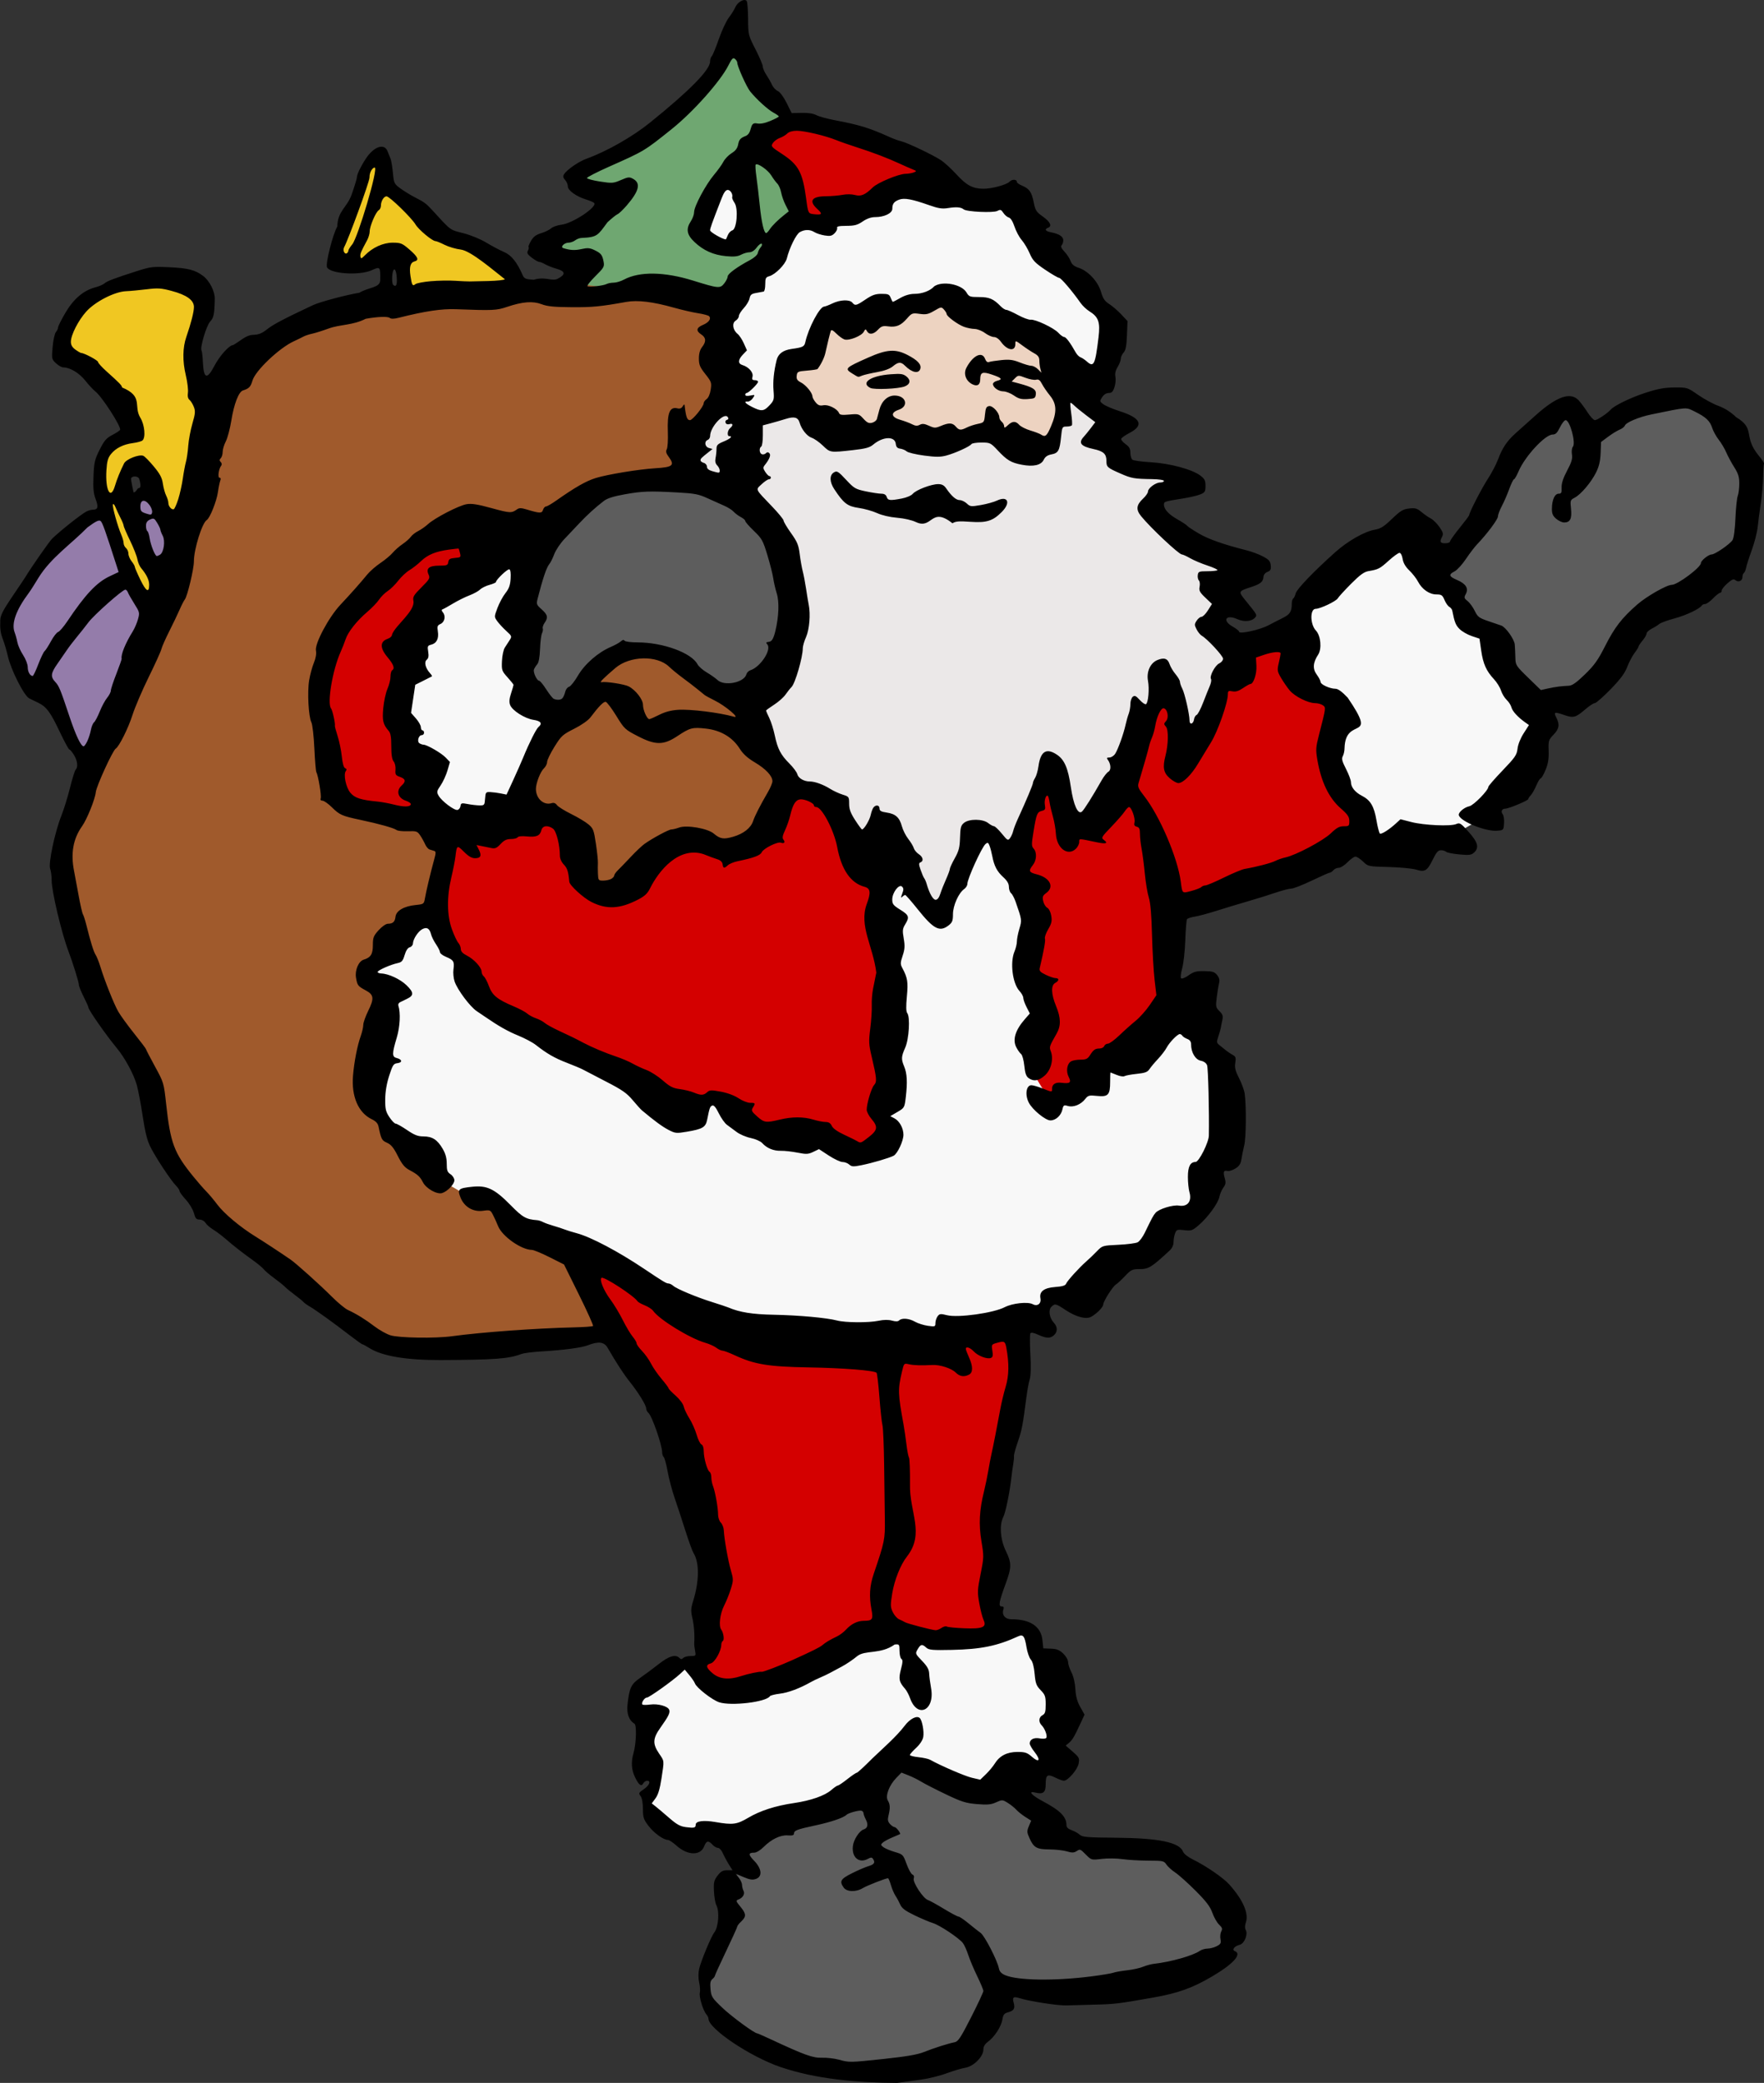 <?xml version="1.0" encoding="UTF-8" standalone="no"?>
<!-- Created with Inkscape (http://www.inkscape.org/) -->

<svg
   xmlns:dc="http://purl.org/dc/elements/1.1/"
   xmlns:cc="http://creativecommons.org/ns#"
   xmlns:rdf="http://www.w3.org/1999/02/22-rdf-syntax-ns#"
   xmlns:svg="http://www.w3.org/2000/svg"
   xmlns="http://www.w3.org/2000/svg"
   xmlns:sodipodi="http://sodipodi.sourceforge.net/DTD/sodipodi-0.dtd"
   xmlns:inkscape="http://www.inkscape.org/namespaces/inkscape"
   width="311.503mm"
   height="367.684mm"
   viewBox="0 0 1103.749 1302.817"
   id="svg41844"
   version="1.1"
   inkscape:version="0.91 r13725"
   sodipodi:docname="wavingsanta-1911.svg">
  <rect x="0" y="0" width="1103.749" height="1302.817" fill="#333333" stroke="none"/>
  <defs
     id="defs41846" />
  <sodipodi:namedview
     id="base"
     pagecolor="#ffffff"
     bordercolor="#666666"
     borderopacity="1.0"
     inkscape:pageopacity="0.0"
     inkscape:pageshadow="2"
     inkscape:zoom="0.34472044"
     inkscape:cx="94.125193"
     inkscape:cy="907.34582"
     inkscape:document-units="px"
     inkscape:current-layer="g42412"
     showgrid="false"
     fit-margin-top="0"
     fit-margin-left="0"
     fit-margin-right="0"
     fit-margin-bottom="0"
     width="300mm"
     inkscape:window-width="1916"
     inkscape:window-height="1035"
     inkscape:window-x="4"
     inkscape:window-y="1"
     inkscape:window-maximized="1" />
  <g
     inkscape:label="Layer 1"
     inkscape:groupmode="layer"
     id="layer1"
     transform="translate(745.87,276.267)">
    <g
       id="g42412"
       transform="matrix(1.976,0,0,1.932,969.968,-261.583)">
      <g
         id="g42581">
        <path
           inkscape:connector-curvature="0"
           id="path42579"
           d="m -635.754,3.598 -10.08,16.754 -32.759,24.701 -7.77,3.651 6.09,5.799 5.67,0.859 -11.13,10.954 -10.71,5.155 3.36,4.296 10.71,2.363 -7.77,9.236 54.388,4.94 19.739,-26.634 9.03,-1.289 6.3,-13.747 -11.13,-7.732 -9.66,-16.754 -10.5,-12.243 -1.47,-11.384 z"
           style="fill:#6fa771;fill-opacity:1;fill-rule:evenodd;stroke:none;stroke-width:0.512px;stroke-linecap:butt;stroke-linejoin:miter;stroke-opacity:1" />
        <path
           inkscape:connector-curvature="0"
           id="path42569"
           d="m -630.771,91.105 -55.025,-6.822 -73.366,5.969 -35.016,17.908 -10.004,35.816 -17.508,57.135 -23.344,51.165 -3.335,31.552 18.342,43.491 8.337,11.939 3.335,21.319 8.337,15.35 35.016,28.994 26.679,23.024 54.191,0 26.679,-1.705 83.371,-115.122 10.838,-84.423 -26.679,-69.073 z"
           style="fill:#a05a2c;fill-rule:evenodd;stroke:none;stroke-width:0.512px;stroke-linecap:butt;stroke-linejoin:miter;stroke-opacity:1" />
        <path
           inkscape:connector-curvature="0"
           id="path42542"
           d="m -649.119,531.285 7.625,-19.064 -3.389,-21.663 -19.485,-53.725 -17.791,-24.263 -5.93,-25.996 -45.748,-84.92 5.083,-22.53 0.847,-8.665 -0.847,-8.665 -27.11,-7.799 -8.472,-6.066 -4.236,-38.127 9.319,-14.731 12.708,-19.93 22.874,-11.265 24.568,7.799 15.249,-18.197 28.804,-5.199 1.694,-0.867 5.083,-10.398 27.957,-40.727 3.389,-42.46 -4.236,-8.665 -6.777,-2.6 2.542,-7.799 6.777,-4.333 27.11,6.066 19.485,9.532 27.957,81.454 37.276,75.388 38.97,-3.466 11.013,-1.733 44.053,2.6 -25.415,63.257 -58.455,25.129 -0.847,31.195 -48.289,111.783 -5.93,37.261 -3.389,25.129 -0.847,22.53 0,24.263 -91.495,16.464 z"
           style="fill:#d40000;fill-rule:evenodd;stroke:none;stroke-width:0.512px;stroke-linecap:butt;stroke-linejoin:miter;stroke-opacity:1" />
        <path
           inkscape:connector-curvature="0"
           id="path42544"
           d="m -490.697,316.385 -44.9,32.928 -5.083,-8.665 0.847,-27.729 -2.542,-4.333 3.389,-18.197 -5.93,-12.131 -8.472,-14.731 -1.694,-2.6 -4.236,0 -11.013,27.729 -2.542,-1.733 -15.249,-22.53 0,50.259 0,40.727 -2.542,8.665 -9.319,0 -27.11,-6.066 -5.083,-0.867 -8.472,-7.799 -3.389,-1.733 -5.93,6.932 -49.983,-29.462 -13.555,-9.532 -6.777,-4.333 -0.847,-6.932 -8.472,-10.398 -3.389,-6.066 -7.625,6.066 -11.86,14.731 5.93,3.466 -5.083,37.261 22.874,25.129 24.568,14.731 49.136,24.263 61.844,19.064 49.136,-12.998 16.096,-9.532 22.874,-14.731 16.944,-12.998 10.166,-16.464 -5.083,-25.996 -0.847,-7.799 z"
           style="fill:#f8f8f8;fill-opacity:1;fill-rule:evenodd;stroke:none;stroke-width:0.512px;stroke-linecap:butt;stroke-linejoin:miter;stroke-opacity:1" />
        <path
           inkscape:connector-curvature="0"
           id="path42546"
           d="m -426.312,165.608 -25.415,18.197 -5.93,12.131 2.542,17.331 1.694,0.867 8.472,6.066 -2.542,15.598 3.389,13.865 7.625,8.665 0,11.265 25.415,-5.199 17.791,-10.398 10.166,-23.396 0.847,-11.265 -9.319,-5.199 -3.389,-7.799 -0.847,-6.932 -2.542,-4.333 -7.625,-3.466 -2.542,-3.466 -1.694,-5.199 -5.93,-6.066 -4.236,-10.398 z"
           style="fill:#f8f8f8;fill-opacity:1;fill-rule:evenodd;stroke:none;stroke-width:0.512px;stroke-linecap:butt;stroke-linejoin:miter;stroke-opacity:1" />
        <path
           inkscape:connector-curvature="0"
           id="path42548"
           d="m -705.033,169.074 -28.804,18.197 -5.93,18.197 -3.389,22.53 11.86,31.195 31.346,-2.6 -4.236,-9.532 11.013,-22.53 -10.166,-7.799 -0.847,-18.197 -2.542,-12.131 1.694,-8.665 c 0,0 7.625,-19.064 7.625,-15.598 0,3.466 -7.625,6.932 -7.625,6.932 z"
           style="fill:#f8f8f8;fill-opacity:1;fill-rule:evenodd;stroke:none;stroke-width:0.512px;stroke-linecap:butt;stroke-linejoin:miter;stroke-opacity:1" />
        <path
           inkscape:connector-curvature="0"
           id="path42550"
           d="m -590.664,522.619 -33.04,12.998 -11.86,2.6 -7.625,-1.733 -2.542,-0.867 -3.389,-6.932 -12.708,9.532 -7.625,6.932 6.777,4.333 0,14.731 1.694,4.333 -3.389,3.466 3.389,10.398 10.166,6.066 5.93,-3.466 19.485,0 31.346,-12.131 11.013,-16.464 -5.083,8.665 8.472,-1.733 25.415,9.532 6.777,-7.799 5.083,1.733 8.472,-2.6 -2.542,-5.199 3.389,-9.532 0,-9.532 -1.694,-9.532 -5.93,-1.733 0,-5.199 -1.694,-2.6 -2.542,-1.733 -16.096,1.733 -13.555,0.867 -8.472,-1.733 z"
           style="fill:#f8f8f8;fill-opacity:1;fill-rule:evenodd;stroke:none;stroke-width:0.512px;stroke-linecap:butt;stroke-linejoin:miter;stroke-opacity:1" />
        <path
           inkscape:connector-curvature="0"
           id="path42567"
           d="m -612.429,79.166 -17.508,35.816 25.845,57.987 48.355,32.405 34.182,-44.343 -13.339,-71.631 -60.861,-20.466 z"
           style="fill:#edd3c1;fill-opacity:1;fill-rule:evenodd;stroke:none;stroke-width:0.512px;stroke-linecap:butt;stroke-linejoin:miter;stroke-opacity:1" />
        <path
           inkscape:connector-curvature="0"
           id="path42552"
           d="m -566.096,56.425 -16.944,-1.733 -3.389,0 -8.472,7.799 -10.166,1.733 -11.013,-0.867 -19.485,21.663 -6.777,8.665 0,15.598 8.472,17.331 0.847,1.733 13.555,-6.066 -0.847,-10.398 0.847,-0.867 7.625,0 1.694,-12.131 3.389,-3.466 17.791,-1.733 15.249,-4.333 7.625,1.733 26.262,10.398 19.485,13.865 4.236,-11.265 0.847,-6.932 -7.625,-10.398 -13.555,-12.131 -5.93,-8.665 -5.93,-12.131 -14.402,0.867 z"
           style="fill:#f8f8f8;fill-opacity:1;fill-rule:evenodd;stroke:none;stroke-width:0.512px;stroke-linecap:butt;stroke-linejoin:miter;stroke-opacity:1" />
        <path
           inkscape:connector-curvature="0"
           id="path42554"
           d="m -633.87,46.893 -9.319,7.799 -4.236,12.131 3.389,4.333 8.472,0 5.083,-2.6 -0.847,-6.066 -0.847,-2.6 z"
           style="fill:#f8f8f8;fill-opacity:1;fill-rule:evenodd;stroke:none;stroke-width:0.512px;stroke-linecap:butt;stroke-linejoin:miter;stroke-opacity:1" />
        <path
           id="path42558"
           transform="matrix(0.506,0,0,0.518,-386.495,-221.643)"
           d="m 90.613,660.242 -32.949,13.18 -19.771,26.361 -4.941,-31.303 -11.533,0 -8.238,6.59 L 0,691.545 l -19.77,32.951 -16.477,31.303 -23.064,14.826 6.59,6.592 9.885,4.941 3.295,8.238 3.295,9.885 14.828,8.238 3.295,13.18 21.418,28.008 31.303,1.646 11.533,-8.236 21.418,-29.656 18.123,-14.828 51.072,-37.893 3.295,-60.957 -26.359,-36.246 -23.066,-3.295 z m -597.033,54.137 -11.229,0.592 -2.363,0.59 -53.184,2.955 -26.592,21.273 -18.318,15.363 -5.908,45.502 4.137,49.047 15.953,13 27.184,-34.273 15.363,-7.682 23.047,1.771 c 0,0 24.818,14.183 26,16.547 1.182,2.364 26,11.818 26,11.818 l 24.82,-27.184 3.545,-57.91 -14.773,-28.955 -33.682,-22.455 z m 109.65,800.541 -6.697,6.697 -63.617,30.135 -28.461,11.719 6.697,15.066 -5.021,13.393 -5.023,33.484 -11.719,25.111 3.348,20.09 25.113,23.438 48.549,13.393 63.617,0 16.742,-5.021 26.785,-46.877 45.203,5.023 90.402,-16.742 11.719,-28.459 -20.09,-30.135 -28.459,-16.742 -8.371,5.023 -56.922,-13.395 -5.021,0 0,-10.045 -13.393,-10.043 -11.719,-10.045 -11.721,8.369 -31.807,-15.066 -21.766,-6.697 -8.369,-1.674 z"
           style="fill:#5d5d5d;fill-opacity:1;fill-rule:evenodd;stroke:none;stroke-width:0.512px;stroke-linecap:butt;stroke-linejoin:miter;stroke-opacity:1"
           inkscape:connector-curvature="0" />
        <path
           inkscape:connector-curvature="0"
           id="path42565"
           d="m -640.775,117.54 -10.004,17.908 c 0,0 0.834,2.558 0,5.969 -0.834,3.411 0,7.675 0,7.675 l 17.508,4.264 14.173,21.319 -0.834,28.994 -5.836,12.791 -5.002,0 1.667,11.939 7.503,17.908 13.339,3.411 10.004,20.466 10.004,-6.822 11.672,18.761 5.836,6.822 4.169,-10.233 7.503,-15.35 12.506,5.969 5.002,-16.202 5.836,-11.086 6.67,19.613 9.171,-4.264 5.836,-6.822 13.339,-37.521 6.67,17.055 10.004,-10.233 5.002,-13.644 2.501,-4.264 -6.67,-5.969 1.667,-6.822 5.836,-16.202 -20.009,-7.675 -7.503,-9.38 4.169,-5.117 7.503,-2.558 -2.501,-1.706 -20.009,-2.558 -4.169,-15.35 -5.836,-7.675 -3.335,-5.969 -5.002,13.644 -1.667,3.411 -8.337,6.822 -13.339,-5.969 -21.676,1.706 -10.838,-2.558 -14.173,-0.853 -15.007,-12.791 -4.169,5.969 -1.667,2.558 -13.339,-1.706 z"
           style="fill:#ebe8e8;fill-opacity:1;fill-rule:evenodd;stroke:none;stroke-width:0.512px;stroke-linecap:butt;stroke-linejoin:miter;stroke-opacity:1" />
        <path
           inkscape:connector-curvature="0"
           id="path42571"
           d="m -665.786,201.963 -12.506,7.675 -11.672,16.202 -9.171,11.939 -2.501,17.055 11.672,4.264 0.834,5.117 4.169,12.791 8.337,3.411 8.337,-2.558 8.337,-9.38 5.002,-4.264 5.836,0.853 13.339,2.558 10.838,-8.528 5.002,-9.38 0,-5.969 -9.171,-9.38 -0.834,-5.969 -5.002,-7.675 -7.503,-7.675 -7.503,-3.411 -8.337,-5.969 z"
           style="fill:#a05a2c;fill-opacity:1;fill-rule:evenodd;stroke:none;stroke-width:0.512px;stroke-linecap:butt;stroke-linejoin:miter;stroke-opacity:1" />
        <path
           sodipodi:nodetypes="ccccccccccc"
           inkscape:connector-curvature="0"
           id="path42573"
           d="m -819.905,150.209 9.883,15.896 -32.364,74.191 -7.35,-18.687 -4.41,-7.303 -5.46,-1.074 -6.72,-15.894 0.21,-5.585 16.169,-23.412 13.017,-9.18 z"
           style="fill:#947caa;fill-opacity:1;fill-rule:evenodd;stroke:none;stroke-width:0.512px;stroke-linecap:butt;stroke-linejoin:miter;stroke-opacity:1" />
        <path
           inkscape:connector-curvature="0"
           id="path42575"
           d="m -818.237,177.792 -3.99,10.31 -10.08,-23.197 -4.62,-17.398 1.05,-7.947 8.61,-6.658 -6.72,-13.532 -8.4,-9.021 -6.72,-5.155 4.41,-13.532 11.97,-6.658 21.629,-1.718 6.3,4.081 0.63,8.162 -2.52,7.303 0.63,14.176 3.99,9.451 -11.34,39.092 -5.04,-10.525 c 0,0 -3.15,-8.162 -3.78,-9.021 -0.63,-0.859 -4.41,-5.155 -4.41,-5.155 0,0 -3.57,9.666 -3.15,10.525 0.42,0.859 8.19,21.909 8.4,22.553 0.21,0.644 3.15,3.866 3.15,3.866 z"
           style="fill:#f0c722;fill-opacity:1;fill-rule:evenodd;stroke:none;stroke-width:0.512px;stroke-linecap:butt;stroke-linejoin:miter;stroke-opacity:1" />
        <path
           inkscape:connector-curvature="0"
           id="path42577"
           d="m -748.94,43.334 -5.46,8.592 -8.19,24.486 3.99,2.148 6.93,-1.074 7.77,-2.792 c 0,0 3.99,3.651 3.57,4.511 -0.42,0.859 -1.26,8.806 -1.26,8.806 l 39.268,-1.933 -2.94,-4.725 -6.51,-5.799 -15.329,-6.444 -6.3,-4.725 -4.62,-6.873 -8.61,-4.296 -1.26,-6.014 -0.21,-3.007 z"
           style="fill:#f0c722;fill-opacity:1;fill-rule:evenodd;stroke:none;stroke-width:0.512px;stroke-linecap:butt;stroke-linejoin:miter;stroke-opacity:1" />
        <path
           sodipodi:nodetypes="csscccccscscsssscssscsssssscscsssssccssssssssssssssssssscssssssssssssssssscscscssssssssssscssssssssscssssssssssssssscssccssccssccssscssssssssccsssscccsssssssssssssssccsssssscsssssssssssssssssccsssscsscsssssssscsssssssssscssscssssssssssccsssssssssssssscsssssssccsccccsscccscssssscscsssssscssssssssssssccssssssscscccsscsscssssscsssssssssssccssssscscssssssssssssscsssssssscsssscscssscssssscsssssssssscsssssssssscscccssccssssssssccssssscsscssscsccscsscssccscssscsssscscsccccsssssccsssssscsscccscscccscssscssccsccscssscssssccccccscccscscscssccccccccssccscccscccscscscscscsccscsssscccscsscssscccscsccsccsscsscccsscssssscsscssssccccscccscscscsscccsssccsscssccscccssscssscsssssssscssssssssssssccccsssssccscscsccccccssssssssssssssscsssssscccsscsccccscscssssssssccscsscssssssccssssssssssssscssssscssssssssscsssssssssssssssscssccsssscssssssscssssssscsscscsssssscsscssscsssssscssccssssssssssscssssssscscsssscsssssscssssssscsscssssssssssssssssssssssscsccssscsscssssssscssssssssssscsssssssssscssssscscccsssccsssssssssssssssscscssssssccssssssssssssssssssscccscssssssccsscscsssscssssssssssssssssssssssssscccsssssssccssssssssssssccccssssssssssssscsssssssssssssssssssssssssssssssccssscccscsssscssssscssssscsssssssscsssssscccssccssccsscsscsscsssssssssssssscssccsssssssssscsssssssssscssscccssscsscssssssscsssssscssssscsssssscscscsscccsssssssssssssssssssccccscsssscsssscssssscssssssssssscsssssssscccssssssssssssssssssssssssccsssccscccssscscsssssssscscsssssccssssscsssscscscccsssssscscsssccccssscsssssscscccsssssscsssssssssscsscssssccssssssscssscssssssssssssscssssssssssccssscssssscscsssssssssssssssssssccccsssssscccssssscccscsccssssscsssssscscsccscscsccssssssssssccscscscsssscssccsssssssssssscscsscssssssccssssscsssscsssssssssssssssssssssccssssssssssscsccsscscsssssssccssscsssssscssssscsssssssssssscsssscscsssssscsssssssssssssssscscsssssscsssssssssssscscsscscccsssssssssssssscsssscsssssssccccssssssscsssssssssssssssscssssssscssssssssssscsssssssssssccssssssscsssssssscscscccsssscsssscsssssccsssssssssccccsscsccsssssscsssssssssssssssscssscssssscsssscssscssssssssssssscssssccc"
           inkscape:connector-curvature="0"
           id="path42540"
           d="m -621.091,661.633 c -9.623,-3.344 -22.899,-12.433 -22.899,-15.678 0,-0.343 -0.31,-0.992 -0.689,-1.442 -1.044,-1.238 -2.368,-5.728 -2.059,-6.986 0.15,-0.611 0.057,-2.094 -0.207,-3.295 -0.295,-1.345 -0.301,-3.027 -0.015,-4.383 0.501,-2.374 3.797,-10.506 4.772,-11.775 1.365,-1.777 1.747,-6.853 0.67,-8.91 -0.322,-0.615 -0.656,-2.621 -0.743,-4.456 -0.138,-2.924 0.004,-3.553 1.141,-5.079 1.024,-1.374 1.661,-1.741 3.016,-1.741 l 1.717,0 -1.185,-1.941 c -0.651,-1.068 -1.507,-2.698 -1.901,-3.623 -0.394,-0.925 -1.081,-1.682 -1.527,-1.682 -0.446,0 -1.222,-0.466 -1.726,-1.035 -1.267,-1.432 -1.959,-1.297 -2.626,0.513 -1.151,3.119 -5.278,3.025 -8.769,-0.201 -1.11,-1.025 -2.345,-1.864 -2.746,-1.864 -1.398,0 -4.396,-2.223 -6.127,-4.542 -1.541,-2.064 -1.746,-2.704 -1.76,-5.497 -0.01,-1.939 -0.3,-3.545 -0.751,-4.154 -0.674,-0.911 -0.589,-1.095 1.028,-2.218 1.796,-1.248 2.356,-2.741 1.029,-2.741 -0.404,0 -0.943,0.382 -1.198,0.849 -0.628,1.147 -1.419,0.54 -2.626,-2.014 -1.113,-2.356 -1.277,-4.88 -0.497,-7.637 0.892,-3.151 1.095,-9.208 0.325,-9.677 -1.743,-1.062 -2.502,-3.238 -2.18,-6.255 0.572,-5.371 1.114,-6.53 4.005,-8.576 1.458,-1.032 4.108,-3.043 5.888,-4.47 3.271,-2.621 5.297,-3.233 6.53,-1.972 0.472,0.483 0.742,0.483 1.214,0 0.334,-0.342 1.385,-0.621 2.335,-0.621 1.677,0 1.718,-0.049 1.408,-1.682 -0.175,-0.925 -0.296,-2.032 -0.268,-2.459 0.174,-2.655 -0.051,-5.791 -0.584,-8.131 -0.52,-2.282 -0.487,-3.116 0.216,-5.435 1.999,-6.595 2.045,-12.552 0.12,-15.679 -0.35,-0.569 -1.505,-3.83 -2.565,-7.246 -1.06,-3.416 -2.594,-8.191 -3.409,-10.611 -0.814,-2.42 -1.802,-6.248 -2.194,-8.507 -0.392,-2.259 -0.944,-4.344 -1.227,-4.633 -0.282,-0.289 -0.513,-0.982 -0.513,-1.54 0,-2.377 -3.216,-11.831 -4.352,-12.796 -0.39,-0.331 -0.708,-0.991 -0.708,-1.467 0,-1.036 -2.518,-5.189 -5.313,-8.764 -1.817,-2.323 -4.157,-6.004 -6.878,-10.818 -1.101,-1.949 -2.862,-2.184 -6.279,-0.841 -2.108,0.829 -7.411,1.539 -15.181,2.033 -2.505,0.159 -5.124,0.509 -5.819,0.777 -4.104,1.58 -8.247,1.901 -25.555,1.98 -10.847,0.049 -18.58,-1.276 -22.604,-3.874 -1.056,-0.682 -2.064,-1.239 -2.242,-1.239 -0.177,0 -2.018,-1.339 -4.091,-2.976 -5.093,-4.022 -10.712,-8.154 -12.559,-9.235 -0.835,-0.489 -1.746,-1.161 -2.024,-1.495 -0.278,-0.334 -1.531,-1.382 -2.783,-2.328 -1.252,-0.947 -2.619,-2.095 -3.036,-2.553 -0.417,-0.457 -1.956,-1.724 -3.419,-2.815 -1.463,-1.091 -2.943,-2.376 -3.289,-2.856 -0.346,-0.48 -1.882,-1.79 -3.413,-2.911 -3.459,-2.533 -6.092,-4.638 -8.793,-7.029 -1.148,-1.017 -2.884,-2.343 -3.858,-2.947 -0.974,-0.604 -2.058,-1.578 -2.408,-2.163 -0.364,-0.608 -1.169,-1.065 -1.878,-1.065 -1.025,0 -1.339,-0.37 -1.799,-2.117 -0.307,-1.165 -1.454,-3.112 -2.55,-4.328 -1.096,-1.216 -1.992,-2.476 -1.992,-2.8 0,-0.324 -0.495,-1.096 -1.101,-1.715 -1.581,-1.617 -6.352,-8.977 -8.052,-12.422 -1.08,-2.187 -1.721,-4.764 -2.511,-10.093 -0.584,-3.936 -1.413,-8.437 -1.843,-10.003 -0.982,-3.577 -3.757,-8.827 -6.372,-12.055 -3.427,-4.23 -8.959,-12.332 -8.971,-13.139 -0.004,-0.235 -0.687,-1.799 -1.518,-3.476 -0.831,-1.677 -1.509,-3.424 -1.506,-3.882 0.006,-0.804 -1.942,-7.2 -3.327,-10.926 -2.178,-5.86 -5.302,-19.365 -5.29,-22.87 0.005,-1.334 -0.211,-3.015 -0.48,-3.737 -0.623,-1.675 1.494,-11.895 3.562,-17.197 0.792,-2.03 2.022,-6.098 2.734,-9.041 0.712,-2.943 1.518,-5.579 1.792,-5.859 0.812,-0.831 0.57,-2.906 -0.556,-4.77 -0.579,-0.959 -1.227,-1.743 -1.439,-1.743 -0.212,0 -1.576,-2.564 -3.03,-5.697 -3.026,-6.518 -4.22,-8.15 -6.951,-9.5 -1.071,-0.53 -2.29,-1.133 -2.707,-1.34 -1.654,-0.822 -5.765,-9.118 -6.816,-13.755 -0.401,-1.768 -1.072,-4.119 -1.492,-5.224 -0.821,-2.161 -1.003,-3.51 -0.879,-6.504 0.059,-1.438 0.98,-3.26 3.747,-7.42 2.018,-3.033 3.896,-5.897 4.175,-6.365 2.019,-3.394 7.639,-11.629 8.527,-12.496 2.748,-2.681 9.071,-7.8 10.795,-8.739 0.608,-0.331 1.562,-0.602 2.121,-0.602 1.557,0 1.77,-0.897 0.819,-3.445 -0.672,-1.801 -0.825,-3.477 -0.672,-7.379 0.177,-4.516 0.383,-5.424 1.955,-8.614 1.465,-2.975 2.134,-3.766 4.034,-4.768 1.252,-0.661 2.348,-1.409 2.434,-1.662 0.365,-1.067 -5.728,-10.717 -7.839,-12.416 -0.675,-0.543 -2.125,-2.141 -3.223,-3.552 -1.911,-2.455 -4.828,-4.231 -6.948,-4.231 -0.484,0 -1.512,-0.599 -2.285,-1.332 -1.369,-1.299 -1.396,-1.43 -1.068,-5.305 0.185,-2.185 0.648,-4.341 1.03,-4.791 0.382,-0.449 0.694,-1.128 0.694,-1.507 0,-0.38 1.04,-2.505 2.312,-4.724 2.577,-4.497 5.694,-7.225 9.412,-8.237 1.206,-0.328 2.534,-0.907 2.951,-1.285 0.844,-0.766 3.019,-1.613 10.121,-3.943 4.493,-1.474 5.172,-1.559 10.374,-1.306 6.071,0.295 8.223,0.863 10.793,2.848 2.004,1.547 3.708,4.995 3.659,7.405 -0.101,4.961 -0.326,6.093 -1.457,7.326 -1.191,1.298 -3.288,8.466 -2.742,9.375 0.157,0.261 0.351,1.954 0.431,3.761 0.241,5.416 1.308,5.781 3.634,1.243 1.718,-3.352 4.744,-6.773 5.99,-6.773 2.252,-1.312 3.998,-3.187 6.143,-3.278 1.936,-0.072 2.89,-0.455 4.626,-1.862 1.888,-1.529 5.336,-3.381 14.467,-7.769 2.164,-1.04 10.505,-3.32 14.675,-4.011 2.998,-1.854 6.547,-1.533 6.619,-4.051 0.069,-4.449 0.024,-4.502 -2.722,-3.233 -3.894,1.8 -13.326,1.131 -14.126,-1.003 -0.484,-1.29 1.854,-10.721 3.262,-13.159 0.109,-5.067 3.058,-6.115 4.509,-10.258 0.935,-2.688 1.7,-5.259 1.7,-5.714 0,-0.896 1.221,-3.493 2.802,-5.959 2.538,-3.959 5.837,-5.139 6.886,-2.462 0.307,0.783 0.743,1.889 0.968,2.459 0.226,0.569 0.558,2.62 0.739,4.558 0.317,3.391 0.408,3.581 2.436,5.095 1.159,0.865 3.219,2.152 4.578,2.861 2.891,1.509 3.532,1.989 5.313,3.978 6.177,6.9 5.628,6.48 9.909,7.585 2.348,0.606 5.409,1.89 7.338,3.076 1.82,1.119 4.355,2.49 5.634,3.046 2.284,0.993 4.064,3.246 5.85,7.407 0.524,1.22 0.918,1.394 3.545,1.567 3.739,-1.182 5.757,0.677 7.672,-0.368 2.507,-1.375 2.376,-2.377 -0.416,-3.182 -1.252,-0.361 -2.882,-1.012 -3.62,-1.446 -0.739,-0.434 -1.608,-0.79 -1.931,-0.79 -0.324,0 -1.365,-0.606 -2.315,-1.347 -1.375,-1.073 -1.63,-1.534 -1.249,-2.261 0.263,-0.503 0.363,-1.031 0.222,-1.175 -0.141,-0.144 0.21,-1.07 0.78,-2.058 0.756,-1.31 1.616,-1.971 3.183,-2.444 1.181,-0.356 2.603,-1.063 3.159,-1.569 0.557,-0.507 2.037,-1.039 3.289,-1.183 3.576,-0.41 11.583,-5.887 10.332,-7.068 -0.256,-0.241 -1.375,-0.724 -2.489,-1.073 -3.111,-0.975 -5.819,-2.951 -5.819,-4.245 0,-0.614 -0.389,-1.556 -0.864,-2.093 -0.652,-0.737 -0.733,-1.192 -0.332,-1.852 0.915,-1.504 4.569,-4.09 7.111,-5.033 6.475,-2.402 14.538,-7.096 20.146,-11.727 12.623,-10.425 18.976,-17.045 18.976,-19.772 0,-0.629 0.241,-1.391 0.536,-1.692 0.295,-0.302 1.301,-2.794 2.235,-5.539 0.934,-2.745 2.354,-5.864 3.155,-6.931 0.801,-1.067 1.727,-2.584 2.059,-3.371 0.735,-1.745 3.012,-2.996 3.621,-1.988 0.22,0.364 0.414,2.985 0.43,5.823 0.029,5.085 0.064,5.228 2.347,9.79 1.274,2.546 2.317,5.063 2.317,5.592 0,0.529 0.514,1.752 1.143,2.717 0.629,0.965 1.422,2.398 1.764,3.185 0.341,0.787 1.16,1.682 1.819,1.99 0.709,0.331 1.855,1.907 2.806,3.861 l 1.607,3.302 3.148,-0.083 c 2.031,-0.053 3.686,0.207 4.666,0.735 0.835,0.45 3.568,1.21 6.072,1.69 7.449,1.426 10.947,2.533 17.182,5.438 1.145,0.534 2.758,1.128 3.583,1.32 1.93,0.45 10.247,4.511 12.739,6.22 1.055,0.724 3.285,2.836 4.955,4.694 3.044,3.387 5.004,4.438 8.35,4.477 2.512,0.03 7.357,-1.288 8.227,-2.238 0.85,-0.928 2.4,-0.878 2.4,0.078 0,0.25 0.74,0.772 1.645,1.158 2.288,0.978 3.024,2.062 3.68,5.423 0.505,2.585 0.819,3.091 2.809,4.524 2.385,1.718 3.076,3.142 1.772,3.654 -1.281,0.503 -0.923,1.129 0.848,1.485 2.618,0.525 3.922,1.384 3.922,2.583 0,0.607 -0.234,1.342 -0.519,1.634 -0.355,0.363 -0.075,1.01 0.886,2.045 0.773,0.832 1.648,2.198 1.946,3.035 0.398,1.119 1.087,1.708 2.601,2.224 2.994,1.021 6.092,4.447 7.041,7.786 0.617,2.17 1.168,2.998 2.636,3.962 1.021,0.67 2.732,2.179 3.804,3.352 l 1.948,2.133 -0.177,4.597 c -0.133,3.468 -0.394,4.843 -1.062,5.597 -0.487,0.55 -0.886,1.448 -0.887,1.995 -10e-4,0.547 -0.451,1.748 -1.001,2.67 -0.676,1.134 -0.903,2.165 -0.703,3.189 0.163,0.832 0.026,2.349 -0.304,3.371 -0.466,1.446 -0.869,1.858 -1.814,1.858 -0.75,0 -1.545,0.516 -2.078,1.349 -0.838,1.308 -0.827,1.378 0.368,2.305 0.678,0.526 3.087,1.562 5.354,2.303 6.544,2.138 7.571,4.524 2.992,6.951 -1.376,0.729 -2.582,1.593 -2.682,1.919 -0.099,0.327 0.514,1.099 1.362,1.717 1.188,0.865 1.543,1.518 1.543,2.837 0,0.942 0.285,1.943 0.633,2.224 0.348,0.281 2.984,0.65 5.858,0.821 5.988,0.355 13.055,2.299 15.648,4.305 1.374,1.063 1.645,1.612 1.645,3.342 0,1.849 -0.176,2.144 -1.645,2.761 -0.905,0.38 -3.353,0.969 -5.44,1.31 -5.962,0.973 -6.072,1.009 -6.072,1.982 0,1.536 1.476,3.177 4.344,4.833 1.507,0.87 2.866,1.789 3.019,2.043 0.153,0.253 1.815,1.379 3.694,2.501 3.115,1.861 7.832,3.553 15.258,5.474 1.531,0.396 3.808,1.275 5.06,1.954 1.874,1.015 2.305,1.525 2.436,2.878 0.128,1.327 -0.07,1.734 -1.027,2.106 -0.713,0.277 -1.22,0.93 -1.272,1.638 -0.117,1.593 -0.946,2.285 -3.932,3.282 -4.102,1.37 -4.106,1.38 -1.672,4.439 3.62,4.55 3.639,4.584 2.964,5.416 -1.039,1.281 -3.5,1.516 -5.621,0.538 -3.637,-1.678 -4.939,0.422 -1.491,2.404 1.113,0.64 2.024,1.379 2.024,1.643 0,0.903 6.629,-0.584 9.399,-2.108 1.093,-0.601 3.053,-1.63 4.356,-2.286 2.376,-1.196 2.925,-2.066 2.937,-4.656 0.004,-0.766 0.209,-1.521 0.457,-1.677 0.247,-0.156 0.605,-0.916 0.794,-1.687 0.338,-1.379 5.777,-7.163 12.563,-13.359 3.941,-3.599 9.267,-6.686 12.497,-7.245 1.813,-0.313 2.87,-0.995 5.412,-3.492 2.686,-2.638 3.499,-3.142 5.435,-3.365 1.938,-0.223 2.515,-0.058 3.877,1.115 0.88,0.758 2.215,1.702 2.965,2.099 0.75,0.397 1.993,1.65 2.763,2.786 1.139,1.681 1.297,2.258 0.852,3.108 -0.87,1.663 -0.651,2.147 0.972,2.147 0.835,0 1.518,-0.254 1.518,-0.564 0,-0.31 1.366,-2.288 3.036,-4.394 1.67,-2.107 3.036,-3.972 3.036,-4.144 0,-0.825 3.92,-8.622 5.878,-11.692 1.212,-1.9 2.691,-4.786 3.286,-6.412 1.36,-3.719 2.833,-5.946 5.605,-8.478 1.201,-1.097 4.005,-3.664 6.231,-5.704 6.721,-6.161 11.095,-7.722 13.67,-4.88 0.673,0.743 1.938,2.49 2.812,3.882 0.874,1.392 1.921,2.532 2.328,2.532 0.729,0 3.986,-2.218 4.975,-3.387 1.127,-1.334 6.492,-3.983 11.199,-5.531 3.84,-1.263 5.929,-1.648 9.042,-1.667 4.016,-0.024 4.076,-0.005 7.462,2.405 1.878,1.336 4.775,2.937 6.439,3.558 2.01,0.75 3.888,1.975 5.598,3.652 6.331,3.876 2.022,6.016 7.126,12.414 1.067,1.312 1.838,2.491 1.712,2.619 -0.126,0.128 -0.256,2.083 -0.29,4.343 -0.034,2.26 -0.361,6.09 -0.728,8.509 -0.366,2.42 -0.808,5.835 -0.982,7.589 -0.174,1.754 -1.011,5.131 -1.86,7.505 -0.849,2.374 -1.663,4.96 -1.809,5.746 -0.146,0.786 -0.467,1.557 -0.714,1.713 -0.246,0.156 -0.448,0.742 -0.448,1.304 0,1.252 -1.279,1.836 -2.238,1.021 -0.559,-0.475 -1.088,-0.258 -2.524,1.031 -0.999,0.897 -1.816,1.957 -1.816,2.354 0,0.398 -0.232,0.723 -0.515,0.723 -0.283,0 -1.289,0.815 -2.235,1.812 -0.946,0.996 -2.067,1.812 -2.491,1.812 -0.424,0 -0.899,0.211 -1.054,0.469 -0.665,1.1 -4.979,3.188 -8.684,4.204 -2.198,0.602 -4.338,1.4 -4.756,1.772 -0.417,0.372 -1.499,1.06 -2.404,1.529 -0.905,0.469 -1.645,1.178 -1.645,1.575 0,0.398 -0.569,1.415 -1.265,2.261 -0.696,0.846 -1.265,1.715 -1.265,1.932 0,0.217 -0.573,1.163 -1.274,2.102 -0.701,0.939 -1.746,2.971 -2.323,4.514 -0.778,2.08 -2.148,3.96 -5.297,7.269 -2.336,2.455 -4.579,4.464 -4.983,4.464 -0.405,0 -1.768,0.914 -3.03,2.031 -2.933,2.597 -3.749,2.834 -6.441,1.875 -3.291,-1.172 -3.638,-1.08 -2.725,0.726 1.16,2.295 0.945,3.676 -0.873,5.597 -1.556,1.645 -1.638,1.925 -1.529,5.201 0.086,2.573 -0.165,4.159 -0.979,6.179 -0.602,1.495 -1.289,2.717 -1.526,2.717 -0.237,0 -0.876,1.063 -1.421,2.362 -0.544,1.299 -1.333,2.713 -1.753,3.143 -0.42,0.429 -0.763,0.972 -0.763,1.206 0,0.479 -6.192,3.124 -7.313,3.124 -1.045,0 -1.472,0.964 -0.796,1.796 0.319,0.394 0.51,1.723 0.423,2.954 -0.157,2.226 -0.169,2.239 -2.263,2.395 -3.573,0.266 -11.261,-2.889 -12.038,-4.941 -0.335,-0.883 1.573,-2.6 3.327,-2.994 1.375,-0.309 6.01,-5.156 6.01,-6.285 0,-0.272 2.021,-2.648 4.492,-5.28 3.991,-4.253 4.52,-5.041 4.743,-7.067 0.149,-1.353 0.936,-3.372 1.936,-4.965 l 1.685,-2.685 -1.148,-0.827 c -2.323,-1.673 -4.089,-3.635 -4.395,-4.883 -0.173,-0.704 -0.858,-1.803 -1.522,-2.441 -0.664,-0.638 -1.469,-2 -1.788,-3.025 -0.319,-1.026 -1.325,-2.68 -2.236,-3.676 -2.425,-2.652 -3.43,-4.963 -4.037,-9.277 l -0.541,-3.842 -2.456,-0.84 c -1.351,-0.462 -3.087,-1.486 -3.858,-2.275 -1.219,-1.247 -1.598,-2.228 -2.311,-5.984 -0.077,-0.406 -0.498,-0.943 -0.936,-1.193 -0.438,-0.251 -1.123,-1.258 -1.524,-2.239 -0.639,-1.563 -0.953,-1.783 -2.546,-1.783 -2.23,0 -4.579,-1.668 -5.831,-4.141 -0.504,-0.996 -1.739,-2.62 -2.744,-3.607 -1.228,-1.206 -1.928,-2.437 -2.133,-3.753 -0.18,-1.153 -0.589,-1.957 -0.995,-1.957 -0.379,0 -1.921,1.142 -3.428,2.537 -2.796,2.59 -3.262,2.835 -6.414,3.376 -1.37,0.235 -2.698,1.229 -5.513,4.125 -2.04,2.098 -3.921,4.203 -4.18,4.677 -0.521,0.953 -5.562,3.402 -7.002,3.402 -1.842,0 -1.793,5.004 0.069,7.031 1.552,1.689 1.933,5.898 0.707,7.811 -1.65,2.577 -1.786,4.588 -0.437,6.459 0.664,0.921 1.207,1.99 1.207,2.376 0,0.819 2.964,2.202 4.718,2.202 0.81,0 2.087,0.951 3.873,2.883 9.865,14.81 -0.73,5.58 -1.001,16.366 0,0.838 -0.245,1.992 -0.544,2.564 -0.438,0.838 -0.241,1.646 1.012,4.151 0.856,1.711 1.557,3.621 1.557,4.245 0,1.63 1.302,3.301 3.449,4.425 2.74,1.435 3.877,3.388 4.634,7.955 0.367,2.215 0.863,4.152 1.103,4.303 0.481,0.304 2.956,-1.311 5.111,-3.337 l 1.394,-1.309 3.414,0.899 c 4.027,1.061 12.504,1.45 14.242,0.653 1.108,-0.508 1.448,-0.288 3.921,2.538 2.961,3.385 3.406,5.136 1.703,6.712 -0.858,0.794 -1.545,0.88 -4.67,0.583 -2.015,-0.192 -3.885,-0.575 -4.155,-0.851 -0.27,-0.277 -1.007,-0.503 -1.637,-0.503 -0.891,0 -1.459,0.656 -2.555,2.95 -1.793,3.751 -2.51,4.2 -5.311,3.328 -1.195,-0.372 -5.104,-0.754 -8.686,-0.849 -6.494,-0.172 -6.519,-0.177 -8.121,-1.765 -0.884,-0.876 -1.962,-1.593 -2.397,-1.593 -0.435,0 -1.562,0.813 -2.506,1.806 -0.944,0.993 -2.2,1.809 -2.792,1.812 -0.592,0.003 -1.36,0.355 -1.707,0.782 -0.346,0.427 -0.836,0.776 -1.088,0.776 -0.252,0 -2.837,1.165 -5.743,2.588 -2.907,1.423 -5.831,2.588 -6.498,2.588 -0.667,0 -2.894,0.59 -4.948,1.31 -2.054,0.721 -6.126,2.016 -9.048,2.878 -2.922,0.862 -7.363,2.238 -9.868,3.057 -2.505,0.819 -5.521,1.641 -6.702,1.826 -1.181,0.185 -2.289,0.57 -2.462,0.856 -0.173,0.286 -0.41,3.352 -0.528,6.813 -0.118,3.462 -0.563,7.548 -0.988,9.08 -0.425,1.533 -0.579,2.985 -0.343,3.227 0.237,0.242 1.302,-0.194 2.367,-0.969 1.62,-1.179 2.438,-1.402 5,-1.367 2.581,0.036 3.215,0.235 4.031,1.265 0.667,0.843 0.867,1.632 0.641,2.54 -0.18,0.724 -0.511,2.79 -0.737,4.591 -0.385,3.076 -0.334,3.352 0.85,4.563 1.037,1.06 1.196,1.582 0.897,2.937 -0.2,0.906 -0.411,1.997 -0.47,2.424 -0.059,0.427 -0.407,1.692 -0.774,2.811 -0.633,1.926 -0.604,2.086 0.54,3.004 0.664,0.533 1.588,1.289 2.053,1.678 0.465,0.39 1.345,0.982 1.955,1.316 0.941,0.515 1.063,0.903 0.803,2.564 -0.243,1.553 0.007,2.583 1.213,4.997 0.835,1.672 1.634,3.923 1.775,5.001 0.537,4.106 0.453,14.178 -0.139,16.673 -0.338,1.423 -0.745,3.473 -0.904,4.554 -0.219,1.484 -0.686,2.216 -1.907,2.989 -0.889,0.563 -2.015,0.923 -2.502,0.8 -1.226,-0.309 -1.445,0.275 -0.87,2.323 0.401,1.428 0.319,1.997 -0.436,3.05 -0.511,0.712 -1.076,2.054 -1.255,2.982 -0.404,2.091 -3.601,6.586 -6.512,9.157 -2.03,1.792 -2.36,1.91 -4.611,1.646 -2.243,-0.263 -2.461,-0.186 -2.91,1.022 -0.267,0.718 -0.485,2 -0.485,2.848 0,0.959 -0.455,1.975 -1.202,2.684 -5.793,5.499 -6.678,6.058 -9.588,6.058 -2.291,0 -2.67,0.186 -4.583,2.254 -1.147,1.239 -2.435,2.462 -2.862,2.717 -0.993,0.593 -4.031,5.488 -4.031,6.494 0,0.856 -2.195,3.109 -3.902,4.007 -1.627,0.855 -4.768,-0.017 -8.023,-2.228 -3.111,-2.113 -3.381,-2.174 -4.512,-1.017 -1.007,1.03 -0.611,3.566 0.804,5.145 1.21,1.351 1.223,2.925 0.032,4.027 -1.193,1.104 -2.368,1.067 -5.009,-0.159 -1.417,-0.658 -2.251,-0.809 -2.469,-0.448 -0.181,0.3 -0.179,3.373 0.005,6.828 0.215,4.025 0.138,6.933 -0.213,8.094 -0.301,0.996 -0.767,3.558 -1.034,5.694 -1.142,9.108 -1.46,10.806 -2.717,14.488 -0.728,2.132 -1.281,4.229 -1.23,4.658 0.052,0.43 -0.051,1.597 -0.228,2.593 -0.177,0.996 -0.448,2.976 -0.601,4.4 -0.511,4.738 -1.829,11.292 -2.564,12.746 -1.274,2.521 -0.93,7.251 0.792,10.888 1.904,4.02 1.895,5.324 -0.07,10.786 -2.079,5.777 -2.326,7.246 -1.219,7.246 0.615,0 0.763,0.281 0.535,1.016 -0.538,1.735 0.581,3.125 2.517,3.125 6.026,0 9.411,2.335 9.863,6.805 l 0.265,2.622 2.391,0.095 c 1.874,0.074 2.722,0.419 3.922,1.595 0.854,0.837 1.531,2.038 1.531,2.718 0,0.67 0.48,2.181 1.067,3.358 0.651,1.305 1.138,3.425 1.248,5.436 0.13,2.372 0.563,3.992 1.542,5.773 l 1.361,2.477 -1.154,2.548 c -2.1,4.636 -2.677,5.645 -3.755,6.564 l -1.068,0.91 2.223,1.977 c 2.068,1.839 2.199,2.107 1.881,3.843 -0.361,1.971 -3.383,5.559 -4.681,5.559 -0.401,0 -1.573,-0.433 -2.606,-0.963 -2.587,-1.328 -3.143,-0.973 -3.143,2.007 0,2.794 -0.768,3.44 -3.312,2.786 -2.413,-0.619 -1.179,0.872 2.267,2.741 5.662,3.07 7.623,5.089 7.623,7.845 0,0.67 0.543,1.204 1.612,1.585 0.886,0.316 2.049,0.979 2.583,1.474 0.85,0.787 2.279,0.91 11.419,0.981 13.649,0.107 20.181,1.493 21.306,4.519 0.26,0.699 1.55,1.742 3.141,2.539 4.1,2.054 9.587,5.903 11.453,8.034 4.415,5.043 6.286,9.443 5.275,12.409 -0.323,0.947 -0.331,1.798 -0.022,2.363 0.759,1.388 -0.429,4.411 -1.881,4.783 -1.711,0.439 -2.622,1.65 -1.557,2.069 2.355,0.924 -0.526,4.182 -7.28,8.232 -6.247,3.746 -10.732,5.38 -18.724,6.82 -11.114,2.003 -12.011,2.113 -18.509,2.27 -3.319,0.08 -7.286,0.193 -8.817,0.252 -2.666,0.102 -11.806,-1.345 -14.876,-2.356 -1.926,-0.634 -2.343,-0.297 -1.841,1.493 0.516,1.841 0.086,2.583 -1.794,3.097 -1.195,0.327 -1.528,0.757 -1.771,2.282 -0.365,2.298 -2.458,5.633 -4.509,7.184 -1.065,0.806 -1.524,1.59 -1.524,2.606 0,2.269 -3.077,5.429 -5.715,5.87 -1.171,0.195 -3.836,1.007 -5.924,1.803 -2.087,0.796 -5.731,1.716 -8.097,2.044 -2.366,0.328 -5.781,0.807 -7.591,1.064 -12.657,-0.073 -25.641,-1.222 -36.813,-5.105 z m 32.783,-2.683 c 7.009,-0.76 10.482,-1.374 12.553,-2.22 3.126,-1.278 7.68,-2.762 9.73,-3.171 1.093,-0.218 1.922,-1.509 5.187,-8.068 2.137,-4.295 3.886,-8.128 3.886,-8.519 0,-0.391 -0.87,-2.531 -1.934,-4.757 -1.064,-2.226 -2.35,-5.344 -2.857,-6.931 -0.508,-1.586 -1.288,-3.335 -1.734,-3.887 -1.391,-1.719 -7.292,-5.728 -9.414,-6.396 -1.113,-0.35 -3.753,-1.491 -5.867,-2.534 -2.903,-1.433 -4.005,-2.277 -4.507,-3.45 -0.366,-0.854 -1.043,-2.135 -1.506,-2.847 -0.462,-0.712 -1.119,-2.284 -1.459,-3.494 -0.34,-1.21 -0.756,-2.2 -0.925,-2.2 -0.733,0 -6.618,2.358 -8.002,3.207 -2.175,1.333 -5.054,1.23 -6.044,-0.216 -1.387,-2.026 -0.972,-2.754 2.628,-4.6 1.879,-0.963 4.195,-1.988 5.146,-2.276 1.895,-0.574 2.293,-1.153 1.583,-2.302 -0.389,-0.63 -0.664,-0.644 -1.687,-0.083 -2.822,1.545 -5.159,-0.504 -4.738,-4.155 0.24,-2.082 2.049,-4.934 3.409,-5.376 1.278,-0.415 1.529,-1.57 0.696,-3.205 -0.404,-0.792 -0.735,-1.711 -0.737,-2.043 -0.002,-0.332 -0.283,-0.699 -0.625,-0.816 -0.713,-0.243 -4.174,0.719 -4.766,1.324 -0.948,0.97 -4.872,2.339 -9.795,3.419 -5.941,1.303 -6.824,1.65 -6.84,2.686 -0.008,0.515 -0.56,0.675 -1.943,0.562 -2.327,-0.19 -5.187,1.216 -7.696,3.782 -0.996,1.019 -2.278,1.81 -2.934,1.81 -1.939,0 -1.946,0.62 -0.032,2.625 2.412,2.527 2.672,5.096 0.594,5.862 -1.095,0.404 -1.939,0.279 -3.926,-0.579 l -2.53,-1.093 1.016,1.321 c 0.559,0.726 1.016,1.771 1.016,2.32 0,0.55 0.207,1.395 0.46,1.879 0.529,1.011 -0.207,2.287 -1.637,2.836 -0.84,0.323 -0.783,0.529 0.633,2.286 1.886,2.341 1.94,3.217 0.291,4.801 -0.696,0.669 -1.265,1.409 -1.265,1.645 0,0.236 -1.594,3.838 -3.542,8.003 -1.948,4.166 -3.542,7.747 -3.542,7.958 0,0.211 -0.366,0.694 -0.813,1.074 -0.618,0.525 -0.755,1.311 -0.57,3.278 0.226,2.406 0.487,2.825 3.723,5.975 2.932,2.854 10.178,8.3 11.044,8.3 0.143,0 2.143,0.897 4.444,1.993 10.626,5.06 13.186,6 16.076,5.904 1.531,-0.051 3.922,0.227 5.313,0.617 3.394,0.952 3.364,0.953 14.44,-0.248 z m 65.404,-26.682 c 3.279,-0.426 6.468,-0.966 7.085,-1.2 0.617,-0.234 2.592,-0.592 4.389,-0.795 1.797,-0.203 4.074,-0.718 5.06,-1.145 0.986,-0.427 2.59,-0.865 3.564,-0.974 5.147,-0.576 12.221,-2.62 14.355,-4.149 0.578,-0.414 1.695,-0.753 2.482,-0.753 0.787,0 2.096,-0.352 2.91,-0.782 1.255,-0.664 1.435,-1.008 1.189,-2.266 -0.16,-0.816 -0.048,-1.946 0.247,-2.511 0.437,-0.836 0.311,-1.245 -0.679,-2.196 -0.669,-0.643 -1.628,-2.36 -2.131,-3.816 -0.703,-2.036 -1.932,-3.689 -5.327,-7.166 -2.427,-2.486 -5.319,-5.133 -6.427,-5.883 -1.108,-0.75 -2.372,-1.922 -2.81,-2.605 -0.749,-1.169 -1.086,-1.243 -5.718,-1.252 -2.707,-0.006 -6.402,-0.225 -8.211,-0.487 -1.809,-0.262 -4.757,-0.295 -6.55,-0.073 -3.236,0.4 -3.274,0.39 -4.951,-1.325 -1.921,-1.965 -1.847,-1.938 -3.136,-1.115 -0.74,0.473 -1.419,0.473 -2.962,0 -1.101,-0.337 -3.569,-0.621 -5.485,-0.63 -4.037,-0.019 -4.992,-0.566 -6.332,-3.627 -0.837,-1.913 -0.858,-2.303 -0.202,-3.907 l 0.728,-1.782 -1.875,-1.219 c -1.031,-0.67 -2.316,-1.722 -2.854,-2.338 -0.538,-0.615 -1.749,-1.606 -2.69,-2.201 -1.668,-1.054 -1.762,-1.058 -3.694,-0.167 -1.62,0.747 -2.73,0.851 -6.06,0.567 -3.535,-0.302 -4.86,-0.731 -9.964,-3.232 -3.238,-1.586 -6.701,-3.401 -7.696,-4.034 -0.995,-0.632 -2.805,-1.551 -4.023,-2.041 l -2.214,-0.891 -1.626,1.704 c -2.284,2.394 -3.56,5.864 -2.695,7.328 0.744,1.26 0.794,2.442 0.208,4.892 -0.318,1.328 -0.21,1.943 0.475,2.717 0.487,0.55 1.137,1 1.444,1 0.525,0 2.073,2.047 1.723,2.278 -0.089,0.059 -1.186,0.543 -2.439,1.077 -1.252,0.534 -2.619,1.293 -3.036,1.686 -0.671,0.632 -0.641,0.805 0.253,1.483 0.557,0.422 2.18,1.115 3.608,1.54 2.531,0.753 2.623,0.85 3.707,3.891 0.611,1.715 1.443,3.248 1.847,3.407 0.463,0.182 0.621,0.66 0.425,1.291 -0.379,1.221 2.985,6.462 4.453,6.939 0.54,0.175 2.819,1.461 5.066,2.856 2.247,1.396 4.346,2.538 4.665,2.538 0.319,0 1.748,0.99 3.176,2.2 1.428,1.21 3.143,2.59 3.81,3.067 1.257,0.898 5.28,8.877 5.79,11.484 0.209,1.067 0.779,1.691 2.039,2.229 3.999,1.709 15.631,1.876 27.09,0.389 z m -125.135,-49.152 c 0,-1.162 2.461,-1.496 6.196,-0.841 5.568,0.977 6.809,0.811 10.473,-1.4 3.79,-2.287 8.6,-3.865 14.452,-4.742 5.307,-0.795 9.722,-2.369 11.783,-4.2 0.914,-0.813 1.862,-1.477 2.105,-1.477 0.244,0 1.595,-0.932 3.004,-2.07 1.408,-1.139 2.755,-2.07 2.991,-2.07 0.237,0 2.464,-2.095 4.949,-4.655 3.457,-3.39 7.591,-7.023 10.232,-10.576 1.652,-2.247 3.865,-3.387 4.772,-2.459 0.767,0.785 1.403,4.363 1.09,6.138 -0.176,0.999 -1.066,2.38 -2.264,3.515 -1.086,1.028 -1.974,2.06 -1.974,2.293 0,0.233 1.225,0.554 2.721,0.712 1.497,0.158 3.148,0.53 3.669,0.827 3.444,1.963 11.078,5.322 13.275,5.84 l 2.621,0.619 1.794,-1.774 c 0.987,-0.975 2.246,-2.519 2.798,-3.43 1.545,-2.547 3.889,-3.779 7.194,-3.779 2.432,0 3.079,0.222 4.581,1.57 2.314,2.078 2.871,1.082 0.852,-1.524 -0.854,-1.103 -1.554,-2.352 -1.554,-2.774 0,-1.329 1.322,-2.014 3.193,-1.655 1.001,0.192 1.886,0.113 2.066,-0.185 0.395,-0.653 -0.463,-3.022 -1.466,-4.048 -1.062,-1.086 -0.942,-2.633 0.255,-3.288 0.829,-0.454 1.012,-1.084 1.012,-3.487 0,-2.588 -0.187,-3.131 -1.59,-4.611 -1.373,-1.449 -1.634,-2.172 -1.914,-5.294 -0.209,-2.338 -0.637,-3.97 -1.208,-4.616 -0.486,-0.55 -1.1,-2.354 -1.363,-4.009 -0.573,-3.603 -1.063,-4.252 -2.643,-3.507 -6.589,3.105 -11.779,4.191 -20.969,4.388 -6.221,0.133 -7.297,0.035 -8.136,-0.742 -1.316,-1.219 -1.763,-1.132 -2.714,0.529 -0.803,1.403 -0.784,1.455 1.374,3.752 1.655,1.762 2.208,2.771 2.269,4.141 0.044,0.996 0.31,3.093 0.591,4.658 1.307,7.279 -4.33,10.025 -6.664,3.246 -0.37,-1.074 -1.072,-2.418 -1.561,-2.987 -1.908,-2.223 -2.105,-3.181 -1.304,-6.32 0.572,-2.24 0.611,-3.052 0.16,-3.337 -0.328,-0.207 -0.603,-1.38 -0.613,-2.606 -0.017,-2.163 -0.063,-2.225 -1.535,-2.077 -4.536,3.308 -9.345,1.666 -11.893,3.79 -1.253,1.075 -3.416,2.572 -4.807,3.327 -1.391,0.755 -3.099,1.691 -3.794,2.081 -0.696,0.39 -2.062,1.053 -3.036,1.474 -0.974,0.42 -2.34,1.095 -3.036,1.498 -3.483,2.021 -7.12,3.417 -9.748,3.741 -1.604,0.198 -3.043,0.57 -3.197,0.825 -1.138,1.883 -12.192,3.24 -16.047,1.969 -2.217,-0.731 -7.235,-4.733 -7.701,-6.143 -0.148,-0.446 -0.931,-1.627 -1.741,-2.623 l -1.472,-1.812 -1.427,1.349 c -2.419,2.287 -9.858,7.709 -10.578,7.709 -0.763,0 -1.859,1.765 -1.392,2.242 0.165,0.169 1.268,0.172 2.449,0.007 2.461,-0.345 5.588,0.535 6.023,1.696 0.352,0.939 -0.206,2.1 -2.812,5.845 -2.388,3.433 -2.477,5.173 -0.422,8.275 1.747,2.637 1.692,2.065 0.784,8.165 -0.497,3.341 -1.057,5.234 -1.889,6.385 l -1.182,1.636 1.265,1.02 c 0.696,0.561 2.617,2.224 4.27,3.695 2.39,2.127 3.478,2.736 5.313,2.975 2.624,0.341 3.067,0.224 3.067,-0.812 z m 14.278,-48.062 c 2.476,-0.825 6.004,-1.574 6.659,-1.413 0.403,0.099 5.943,-2.077 9.678,-3.802 6.178,-2.852 8.722,-4.146 9.492,-4.829 0.995,-0.881 2.423,-1.752 4.677,-2.852 0.835,-0.407 2.087,-1.375 2.783,-2.151 1.682,-1.875 3.632,-2.863 5.668,-2.872 2.718,-0.013 3.015,-0.452 2.433,-3.59 -0.807,-4.354 -0.605,-7.692 0.704,-11.636 3.458,-10.417 3.597,-11.113 3.514,-17.634 -0.043,-3.416 -0.143,-11.335 -0.221,-17.598 -0.078,-6.263 -0.319,-12.052 -0.534,-12.865 -0.215,-0.813 -0.647,-4.889 -0.96,-9.058 -0.313,-4.169 -0.72,-7.735 -0.906,-7.924 -0.739,-0.754 -10.559,-1.548 -21.504,-1.738 -12.745,-0.222 -17.131,-0.957 -23.397,-3.924 -1.742,-0.825 -3.498,-1.499 -3.903,-1.499 -0.405,0 -1.279,-0.422 -1.942,-0.937 -0.664,-0.515 -2.232,-1.237 -3.484,-1.604 -4.884,-1.43 -14.573,-7.506 -16.533,-10.368 -0.355,-0.518 -1.543,-1.309 -2.64,-1.758 -1.097,-0.449 -2.134,-1.047 -2.305,-1.33 -1.027,-1.7 -10.588,-8.076 -11.369,-7.582 -0.781,0.493 0.638,4.065 2.786,7.016 1.14,1.566 2.912,4.569 3.939,6.675 1.026,2.105 2.428,4.511 3.115,5.345 0.687,0.835 1.248,1.813 1.248,2.175 0,0.362 0.775,1.474 1.723,2.471 0.947,0.998 2.228,2.839 2.846,4.091 0.618,1.252 2.12,3.478 3.338,4.947 1.218,1.469 2.214,2.837 2.214,3.04 0,0.203 1.008,1.277 2.239,2.386 1.265,1.139 2.378,2.663 2.558,3.503 0.176,0.818 0.982,2.557 1.793,3.863 0.81,1.307 1.843,3.677 2.295,5.266 0.452,1.589 1.142,3.016 1.535,3.17 0.431,0.169 0.716,1.027 0.721,2.166 0.009,2.27 1.105,6.223 1.859,6.711 0.299,0.193 0.542,0.989 0.54,1.77 -0.002,0.78 0.243,2.061 0.544,2.847 0.694,1.811 1.603,7.055 1.603,9.25 0,0.924 0.391,2.08 0.87,2.569 0.478,0.489 0.901,1.612 0.94,2.496 0.119,2.743 1.329,9.741 2.238,12.951 0.818,2.887 0.819,3.229 0.007,5.952 -0.473,1.589 -1.452,4.076 -2.174,5.527 -1.29,2.591 -1.744,6.548 -0.884,7.714 0.699,0.948 1.038,3.296 0.523,3.622 -0.279,0.177 -0.508,0.744 -0.508,1.26 0,1.988 -2.043,5.714 -3.311,6.04 -1.743,0.447 -1.55,1.425 0.643,3.275 2.168,1.827 5.105,2.116 8.849,0.868 z m 63.54,-15.612 c 0.619,-0.444 1.38,-0.646 1.691,-0.449 0.311,0.197 2.768,0.446 5.46,0.555 5.952,0.24 7.252,-0.337 6.168,-2.736 -0.368,-0.814 -0.974,-3.227 -1.347,-5.362 -0.623,-3.563 -0.589,-4.34 0.414,-9.456 1.058,-5.399 1.067,-5.731 0.272,-10.611 -0.897,-5.508 -0.668,-10.043 0.816,-16.165 0.448,-1.85 1.062,-4.878 1.363,-6.729 0.301,-1.85 0.733,-4.18 0.96,-5.176 0.487,-2.14 1.929,-9.64 2.837,-14.752 0.354,-1.993 1.121,-5.254 1.706,-7.246 1.05,-3.582 1.115,-7.531 0.205,-12.558 -0.386,-2.133 -0.632,-2.272 -2.897,-1.632 -1.815,0.513 -1.846,0.564 -1.534,2.56 0.248,1.587 0.142,2.106 -0.483,2.351 -1.188,0.466 -4.072,-0.665 -5.411,-2.124 -1.164,-1.267 -2.516,-1.707 -2.516,-0.818 0,0.254 0.45,1.476 1.001,2.717 1.292,2.913 1.308,4.911 0.044,5.603 -1.545,0.846 -2.976,0.632 -4.205,-0.629 -1.367,-1.402 -5.033,-2.617 -7.468,-2.475 -3.377,0.198 -5.827,0.119 -7.388,-0.238 -1.551,-0.354 -1.575,-0.328 -2.198,2.406 -1.329,5.836 -1.292,7.071 0.527,17.258 0.254,1.423 0.655,4.244 0.891,6.267 0.236,2.024 0.6,3.963 0.81,4.31 0.21,0.347 0.352,4.193 0.316,8.547 -0.234,9.174 4.794,15.914 -0.955,23.45 -2.012,2.582 -3.986,7.628 -4.67,11.937 -0.605,3.808 -0.587,4.432 0.174,6.064 0.466,1.001 1.362,2.046 1.989,2.324 0.628,0.278 1.483,0.71 1.9,0.96 0.764,0.459 8.191,2.45 9.629,2.582 0.425,0.039 1.279,-0.292 1.899,-0.736 z m -154.989,-94.444 c 9.282,-1.3 26.646,-2.588 38.624,-2.866 3.152,-0.073 5.867,-0.272 6.033,-0.442 0.166,-0.17 -1.833,-4.722 -4.443,-10.115 l -4.745,-9.806 -4.578,-2.355 c -2.518,-1.295 -5.033,-2.358 -5.59,-2.363 -3.35,-0.025 -9.417,-4.391 -10.712,-7.709 -0.399,-1.022 -1.112,-2.629 -1.585,-3.57 -0.832,-1.656 -0.936,-1.701 -3.21,-1.382 -3.129,0.438 -5.942,-1.275 -7.117,-4.333 -1.02,-2.656 -0.681,-2.97 3.71,-3.446 4.684,-0.507 7.073,0.66 12.158,5.939 3.868,4.015 4.88,4.598 8.492,4.889 0.437,0.035 1.25,0.31 1.806,0.61 0.557,0.3 2.037,0.844 3.289,1.209 1.252,0.364 2.846,0.896 3.542,1.182 0.696,0.285 2.404,0.828 3.795,1.205 4.489,1.217 13.131,5.885 21.436,11.578 6.001,4.113 6.931,4.687 7.622,4.696 0.396,0.005 1.084,0.347 1.53,0.76 1.081,1.001 7.412,3.701 12.426,5.3 2.227,0.71 4.504,1.488 5.06,1.729 3.613,1.565 7.568,2.207 14.422,2.341 7.838,0.154 16.688,0.979 19.975,1.863 2.651,0.713 9.998,0.757 13.136,0.079 1.624,-0.351 3.103,-0.368 4.235,-0.048 1.182,0.334 1.915,0.312 2.286,-0.068 0.84,-0.859 3.141,-0.665 4.996,0.421 0.92,0.539 2.755,1.135 4.077,1.326 2.287,0.329 2.404,0.286 2.404,-0.881 0,-0.675 0.308,-1.657 0.684,-2.183 0.609,-0.852 0.935,-0.892 2.984,-0.364 3.486,0.898 14.716,-0.699 18.286,-2.6 2.422,-1.29 7.299,-1.82 8.863,-0.964 1.488,0.814 2.758,-0.18 2.435,-1.907 -0.409,-2.188 1.131,-3.394 4.666,-3.656 2.262,-0.167 3.239,-0.465 3.46,-1.055 0.351,-0.936 4.175,-5.252 6.443,-7.272 0.835,-0.744 2.315,-2.195 3.289,-3.225 1.76,-1.861 1.802,-1.874 6.836,-2.115 2.786,-0.134 5.537,-0.501 6.114,-0.817 0.577,-0.316 1.579,-1.693 2.228,-3.061 2.348,-4.951 2.694,-5.607 3.426,-6.477 1.059,-1.259 5.491,-2.648 7.425,-2.327 2.726,0.452 4.132,-1.401 3.304,-4.354 -0.269,-0.96 -0.489,-3.186 -0.489,-4.946 0,-3.344 0.744,-4.82 2.44,-4.837 1.055,-0.01 4.152,-6.313 4.193,-8.532 0.138,-7.582 -0.209,-21.829 -0.555,-22.759 -0.272,-0.732 -1.018,-1.283 -2.013,-1.487 -1.705,-0.349 -3.053,-2.669 -3.053,-5.253 0,-0.921 -0.37,-1.467 -1.216,-1.796 -0.669,-0.26 -1.365,-0.72 -1.548,-1.022 -0.183,-0.302 -0.548,-0.55 -0.813,-0.55 -0.743,0 -3.275,2.67 -4.173,4.4 -0.443,0.854 -1.67,2.493 -2.727,3.642 -1.057,1.149 -2.269,2.63 -2.694,3.29 -0.625,0.972 -1.397,1.267 -4.048,1.55 -1.802,0.192 -3.551,0.524 -3.886,0.738 -0.336,0.214 -1.445,0.032 -2.465,-0.404 -1.02,-0.436 -1.903,-0.793 -1.962,-0.793 -0.059,0 -0.107,1.385 -0.107,3.078 0,4.205 -0.628,4.889 -4.151,4.517 -2.513,-0.265 -2.835,-0.177 -3.768,1.035 -1.378,1.792 -3.704,2.738 -5.462,2.223 -1.269,-0.372 -1.432,-0.267 -1.73,1.119 -0.427,1.989 -2.103,3.555 -3.805,3.555 -1.565,0 -5.671,-3.446 -6.824,-5.727 -1.292,-2.555 -0.846,-5.66 0.811,-5.66 0.517,0 2.095,0.466 3.507,1.035 3.126,1.26 3.036,1.258 3.036,0.063 0,-1.428 1.118,-2.136 2.987,-1.894 2.697,0.349 3.199,-0.065 2.281,-1.88 -0.937,-1.854 -0.539,-4.353 0.812,-5.092 0.516,-0.282 1.858,-0.513 2.983,-0.513 1.68,0 2.204,-0.255 2.931,-1.423 1.126,-1.81 1.648,-2.182 3.075,-2.192 0.635,-0.004 1.286,-0.357 1.446,-0.784 0.16,-0.427 0.687,-0.776 1.171,-0.776 0.484,0 2.123,-1.223 3.643,-2.717 1.519,-1.495 3.83,-3.601 5.134,-4.681 1.304,-1.08 3.317,-3.387 4.471,-5.126 l 2.1,-3.163 -0.57,-4.967 c -0.313,-2.732 -0.679,-9.276 -0.813,-14.543 -0.165,-6.509 -0.491,-10.385 -1.016,-12.103 -0.425,-1.39 -0.994,-4.884 -1.265,-7.764 -0.271,-2.88 -0.728,-6.491 -1.016,-8.024 -0.288,-1.533 -0.524,-3.71 -0.524,-4.836 0,-1.61 -0.216,-2.106 -1.007,-2.318 -0.752,-0.201 -0.935,-0.564 -0.722,-1.431 0.312,-1.272 -0.971,-4.932 -1.729,-4.932 -0.261,0 -0.88,0.641 -1.377,1.423 -0.497,0.783 -2.401,3.015 -4.231,4.961 -3.158,3.358 -3.278,3.574 -2.355,4.265 1.493,1.117 0.666,1.381 -2.317,0.74 -5.828,-1.252 -5.492,-1.248 -5.492,-0.061 0,0.602 -0.455,1.56 -1.012,2.129 -2.552,2.611 -6.125,-0.07 -6.373,-4.782 -0.079,-1.498 -0.502,-4.004 -0.941,-5.57 -0.439,-1.566 -0.916,-3.651 -1.061,-4.633 -0.145,-0.982 -0.381,-1.907 -0.526,-2.055 -0.575,-0.588 -1.225,1.349 -0.966,2.877 0.237,1.395 0.105,1.667 -0.946,1.937 -1.504,0.386 -1.731,0.962 -2.651,6.736 -0.653,4.096 -0.649,4.698 0.039,5.476 1.078,1.218 0.964,3.769 -0.239,5.333 -1.464,1.904 -1.277,2.364 1.223,3.007 4.181,1.077 5.672,4.057 3.019,6.034 -1.126,0.839 -1.272,1.234 -0.971,2.635 0.195,0.907 0.77,1.876 1.279,2.155 0.541,0.296 1.068,1.37 1.269,2.589 0.282,1.705 0.107,2.496 -0.965,4.367 -0.72,1.257 -1.185,2.615 -1.034,3.019 0.232,0.617 -0.278,3.575 -1.642,9.53 -0.211,0.922 0.136,1.322 1.913,2.2 1.194,0.59 2.584,1.073 3.088,1.073 1.22,0 1.167,0.862 -0.095,1.553 -1.406,0.77 -1.307,3.608 0.263,7.505 1.54,3.824 1.587,6.362 0.164,8.913 -2.323,4.165 -2.362,4.288 -1.816,5.768 0.926,2.508 0.053,6.012 -1.944,7.805 -1.932,1.735 -3.469,1.986 -5.082,0.83 -0.795,-0.57 -1.13,-1.544 -1.379,-4.011 -0.181,-1.792 -0.635,-3.492 -1.009,-3.777 -0.374,-0.285 -1.061,-1.273 -1.527,-2.195 -1.247,-2.469 -0.31,-5.588 2.751,-9.154 l 1.534,-1.788 -1.038,-2.081 c -0.571,-1.144 -1.038,-2.485 -1.038,-2.979 0,-0.494 -0.538,-1.493 -1.196,-2.22 -2.208,-2.441 -3.048,-9.211 -1.587,-12.789 0.417,-1.022 0.759,-2.486 0.759,-3.254 0,-0.768 0.353,-2.612 0.785,-4.098 0.825,-2.843 0.823,-2.859 -1.181,-8.736 -0.411,-1.206 -1.06,-2.457 -1.441,-2.781 -0.381,-0.324 -0.693,-1.253 -0.693,-2.065 0,-1.036 -0.542,-1.982 -1.815,-3.166 -1.949,-1.814 -2.872,-3.632 -3.452,-6.802 -0.201,-1.098 -0.582,-2.579 -0.847,-3.291 -0.412,-1.109 -0.596,-1.197 -1.281,-0.616 -1.19,1.01 -5.762,11.268 -5.762,12.928 0,0.517 -0.454,1.265 -1.009,1.663 -1.758,1.259 -3.545,5.356 -3.545,8.125 0,2.109 -0.219,2.699 -1.333,3.596 -2.865,2.305 -4.787,1.291 -9.848,-5.2 -1.971,-2.528 -3.746,-4.597 -3.944,-4.597 -0.198,0 -0.629,0.275 -0.958,0.612 -0.455,0.466 -0.454,0.22 0.007,-1.028 0.48,-1.302 0.471,-1.774 -0.047,-2.294 -0.956,-0.959 -3.101,1.912 -3.104,4.155 -0.002,1.486 0.321,1.909 2.528,3.312 2.789,1.774 2.988,2.377 1.565,4.757 -0.839,1.404 -0.899,1.999 -0.459,4.571 0.41,2.396 0.346,3.449 -0.337,5.551 -0.752,2.315 -0.762,2.749 -0.092,4.031 1.648,3.155 1.853,4.484 1.419,9.201 -0.297,3.229 -0.257,4.881 0.129,5.385 0.968,1.263 0.555,8.379 -0.648,11.161 -1.272,2.942 -1.312,3.702 -0.32,6.131 0.901,2.205 1.051,5.087 0.51,9.826 -0.396,3.473 -0.429,3.534 -2.661,4.872 l -2.26,1.355 1.317,0.706 c 1.604,0.859 2.847,3.182 2.847,5.318 0,2.021 -1.864,6.107 -3.094,6.78 -1.345,0.736 -6.769,2.368 -10.228,3.077 -2.538,0.52 -3.071,0.49 -3.835,-0.217 -0.488,-0.452 -1.44,-0.821 -2.117,-0.821 -0.676,0 -2.632,-0.937 -4.346,-2.083 l -3.116,-2.083 -1.817,0.887 c -1.598,0.779 -2.2,0.809 -4.976,0.247 -1.737,-0.352 -4.121,-0.62 -5.297,-0.596 -2.328,0.048 -4.416,-0.841 -5.89,-2.506 -0.524,-0.592 -2.134,-1.317 -3.635,-1.635 -1.481,-0.315 -3.498,-1.199 -4.48,-1.966 -0.983,-0.767 -2.346,-1.798 -3.029,-2.292 -0.683,-0.494 -1.849,-2.168 -2.591,-3.719 -0.921,-1.925 -1.578,-2.731 -2.069,-2.538 -0.722,0.283 -0.88,0.729 -1.62,4.56 -0.478,2.472 -1.433,3.054 -6.429,3.915 -3.341,0.575 -3.673,0.542 -5.819,-0.595 -1.917,-1.015 -4.436,-2.904 -8.398,-6.299 -0.408,-0.35 -1.747,-1.864 -2.975,-3.365 -1.839,-2.248 -3.333,-3.306 -8.481,-6.01 -3.437,-1.805 -6.695,-3.539 -7.24,-3.853 -0.545,-0.314 -2.813,-1.291 -5.039,-2.171 -3.975,-1.57 -6.291,-2.931 -9.92,-5.83 -1.003,-0.801 -3.5,-2.154 -5.548,-3.007 -3.215,-1.338 -6.248,-3.091 -10.34,-5.977 -0.557,-0.393 -1.809,-1.26 -2.784,-1.927 -2.111,-1.446 -6.052,-6.824 -6.983,-9.529 -0.371,-1.079 -0.54,-2.839 -0.383,-3.998 0.342,-2.526 0.051,-3.023 -2.374,-4.056 -1.044,-0.444 -1.898,-1.115 -1.898,-1.491 0,-0.375 -0.558,-1.522 -1.239,-2.548 -0.682,-1.026 -1.387,-2.468 -1.568,-3.205 -0.479,-1.952 -1.307,-2.479 -2.74,-1.743 -1.338,0.687 -2.961,3.204 -3.018,4.68 -0.02,0.525 -0.474,1.071 -1.007,1.214 -0.618,0.165 -1.208,1.081 -1.624,2.522 -0.544,1.886 -0.909,2.318 -2.192,2.595 -2.238,0.483 -6.347,2.343 -6.347,2.872 0,0.25 0.512,0.472 1.139,0.494 2.324,0.082 6.016,1.838 7.995,3.803 2.328,2.311 2.38,3.31 0.225,4.375 -0.833,0.412 -1.856,0.922 -2.274,1.134 -0.417,0.212 -0.657,0.699 -0.533,1.081 0.751,2.311 0.535,6.836 -0.495,10.352 -1.534,5.236 -1.537,6.256 -0.021,6.631 1.737,0.429 1.88,1.462 0.231,1.661 -1.239,0.149 -1.513,0.575 -2.61,4.049 -0.807,2.556 -1.237,5.156 -1.258,7.612 -0.028,3.209 0.157,4.022 1.322,5.823 0.745,1.151 1.635,2.093 1.979,2.094 0.344,5.2e-4 1.965,0.932 3.603,2.07 2.359,1.639 3.441,2.069 5.205,2.069 2.779,0 4.396,1.06 6.065,3.973 0.931,1.625 1.303,3.014 1.303,4.871 0,2.166 0.2,2.732 1.207,3.406 0.666,0.446 1.207,1.319 1.207,1.946 0,1.277 -2.204,3.624 -3.893,4.145 -1.62,0.5 -5.026,-1.454 -6.042,-3.466 -0.963,-1.906 -1.678,-2.567 -4.359,-4.028 -1.443,-0.786 -2.308,-1.869 -3.618,-4.531 -1.314,-2.668 -2.122,-3.679 -3.407,-4.261 -1.665,-0.754 -1.862,-1.139 -2.702,-5.292 -0.199,-0.982 -0.86,-1.705 -2.131,-2.329 -4.261,-2.093 -6.486,-7.376 -5.938,-14.104 0.37,-4.549 1.352,-9.689 2.459,-12.876 0.433,-1.246 0.787,-2.848 0.787,-3.56 0,-0.712 0.702,-2.754 1.561,-4.537 1.951,-4.053 1.811,-5.217 -0.798,-6.647 -2.46,-1.348 -2.651,-1.603 -3.062,-4.094 -0.401,-2.43 0.81,-5.335 2.436,-5.842 2.23,-0.695 2.901,-1.783 2.901,-4.708 0,-2.45 0.209,-3.001 1.83,-4.837 1.036,-1.172 2.299,-2.075 2.91,-2.08 1.607,-0.012 2.234,-0.602 2.426,-2.282 0.22,-1.934 2.669,-3.395 6.338,-3.782 2.606,-0.275 2.678,-0.327 2.98,-2.152 0.367,-2.22 1.834,-8.527 2.883,-12.392 0.63,-2.323 0.639,-2.793 0.053,-2.976 -0.382,-0.12 -1.046,-0.33 -1.476,-0.468 -0.429,-0.138 -1.056,-0.895 -1.393,-1.682 -0.337,-0.787 -1.044,-2.083 -1.571,-2.879 -0.882,-1.334 -1.189,-1.439 -3.896,-1.339 -1.616,0.06 -3.234,-0.121 -3.595,-0.402 -0.837,-0.651 -5.46,-1.979 -11.284,-3.241 -5.997,-1.299 -6.708,-1.618 -9.195,-4.125 -1.161,-1.17 -2.495,-2.127 -2.964,-2.127 -0.542,0 -0.749,-0.277 -0.568,-0.76 0.293,-0.78 -0.792,-7.483 -1.364,-8.429 -0.175,-0.29 -0.463,-3.757 -0.638,-7.704 -0.177,-3.994 -0.598,-7.75 -0.948,-8.47 -0.902,-1.857 -1.315,-9.787 -0.707,-13.584 0.285,-1.781 0.955,-4.325 1.489,-5.653 0.615,-1.53 0.859,-2.985 0.667,-3.969 -0.438,-2.24 4.053,-10.848 7.763,-14.879 3.221,-3.5 6.288,-7.034 8.49,-9.784 0.835,-1.043 2.71,-2.714 4.167,-3.715 1.457,-1 3.201,-2.49 3.876,-3.31 0.675,-0.82 2.084,-2.086 3.131,-2.813 1.047,-0.727 2.22,-1.784 2.607,-2.349 0.387,-0.565 1.43,-1.401 2.317,-1.859 0.888,-0.457 2.297,-1.468 3.132,-2.247 2.176,-2.029 9.751,-6.034 12.217,-6.46 1.6,-0.276 3.482,0.028 7.956,1.287 5.767,1.623 6.293,1.648 8.017,0.383 0.684,-0.501 1.318,-0.494 3.036,0.034 4.203,1.292 4.826,1.307 5.193,0.127 0.185,-0.598 0.606,-1.09 0.936,-1.094 0.329,-0.004 1.737,-0.827 3.129,-1.828 6.111,-4.396 9.581,-6.422 12.651,-7.386 3.724,-1.17 13.61,-2.832 18.718,-3.147 5.7,-0.352 6.371,-0.93 4.339,-3.742 -0.815,-1.127 -0.956,-1.724 -0.578,-2.446 0.275,-0.525 0.424,-3.028 0.332,-5.562 -0.227,-6.235 0.595,-8.283 3.071,-7.648 0.733,0.188 1.272,-0.032 1.633,-0.669 0.297,-0.522 0.565,-0.716 0.597,-0.432 0.433,3.928 0.776,4.917 1.706,4.917 0.836,0 4.34,-4.424 4.34,-5.48 0,-0.37 0.422,-0.977 0.938,-1.349 0.559,-0.403 1.078,-1.641 1.285,-3.062 0.327,-2.242 0.224,-2.546 -1.697,-5.031 -1.721,-2.226 -2.044,-3.025 -2.044,-5.038 0,-1.608 0.332,-2.823 1.012,-3.708 1.355,-1.762 1.275,-3.047 -0.253,-4.071 -1.755,-1.176 -1.581,-2.2 0.528,-3.101 1.88,-0.803 2.712,-2.027 1.925,-2.831 -0.255,-0.261 -1.823,-0.688 -3.483,-0.948 -1.66,-0.26 -5.068,-1.063 -7.573,-1.783 -6.775,-1.949 -11.548,-2.538 -15.181,-1.871 -8.203,1.504 -10.651,1.745 -17.275,1.701 -5.526,-0.037 -7.686,-0.255 -9.49,-0.96 -2.789,-1.089 -6.041,-0.835 -10.952,0.858 -3.363,1.159 -4.452,1.21 -16.165,0.754 -4.585,-0.178 -9.802,0.619 -18.159,2.773 -1.498,0.386 -2.406,0.4 -2.826,0.044 -0.622,-0.528 -3.847,-0.406 -7.618,0.287 -4.131,2.155 -8.017,1.78 -11.639,3.112 -1.948,0.731 -4.339,1.501 -5.313,1.711 -0.974,0.21 -2.227,0.636 -2.783,0.947 -0.557,0.311 -1.923,0.993 -3.036,1.515 -4.627,2.17 -12.177,9.512 -13.086,12.726 -0.574,2.027 -1.093,2.577 -3.006,3.186 -1.354,0.431 -2.838,4.355 -3.687,9.752 -0.414,2.631 -1.2,5.665 -1.746,6.741 -0.546,1.076 -0.993,2.602 -0.993,3.39 0,0.788 -0.273,1.713 -0.607,2.054 -0.465,0.476 -0.468,0.763 -0.012,1.23 0.346,0.354 0.413,0.841 0.16,1.165 -0.792,1.011 -1.192,3.92 -0.538,3.92 0.369,0 0.464,0.35 0.248,0.906 -0.194,0.498 -0.538,2.211 -0.764,3.806 -0.419,2.949 -2.542,8.371 -3.521,8.989 -1.481,0.936 -4.073,9.426 -4.073,13.34 0,2.499 -2.059,11.34 -2.885,12.388 -0.297,0.377 -1.034,1.849 -1.638,3.273 -0.604,1.423 -2.076,4.568 -3.272,6.988 -1.196,2.42 -2.326,5.039 -2.512,5.821 -0.186,0.782 -2.002,4.872 -4.035,9.091 -2.033,4.218 -4.342,9.743 -5.131,12.277 -1.318,4.234 -4.206,10.149 -5.291,10.834 -0.949,0.6 -6.122,12.155 -6.304,14.08 -0.212,2.253 -2.788,8.793 -4.344,11.028 -2.824,4.056 -3.649,8.777 -2.535,14.51 0.249,1.281 0.892,4.811 1.429,7.845 0.537,3.034 1.157,5.814 1.377,6.179 0.22,0.365 0.689,1.842 1.041,3.283 1.402,5.737 2.319,8.766 2.969,9.809 0.375,0.601 1.029,2.258 1.454,3.681 1.389,4.66 4.375,12.33 5.733,14.73 0.732,1.293 3.003,4.489 5.047,7.102 2.044,2.613 3.716,4.876 3.716,5.028 0,0.153 1.272,2.66 2.827,5.573 2.793,5.231 2.836,5.378 3.545,12.053 1.362,12.822 2.506,15.955 8.645,23.657 1.44,1.807 3.298,3.985 4.129,4.839 0.83,0.854 2.384,2.75 3.454,4.213 2.112,2.89 7.257,7.296 12.065,10.331 2.659,1.679 7.721,5.078 11.1,7.454 1.794,1.261 9.37,8.221 13.078,12.014 1.891,1.934 4.169,3.865 5.064,4.292 2.815,1.342 5.58,3.086 8.458,5.334 1.531,1.196 3.808,2.498 5.06,2.895 2.71,0.858 14.227,1.035 19.482,0.299 z m 131.993,-64.498 c 2.787,-2.221 2.942,-3.326 0.822,-5.864 -0.824,-0.986 -1.498,-2.314 -1.498,-2.951 0,-2 1.467,-7.022 2.338,-8.007 0.942,-1.065 0.848,-2.176 -0.782,-9.248 -0.906,-3.932 -0.952,-4.895 -0.431,-9.058 0.321,-2.562 0.534,-5.911 0.474,-7.442 -0.06,-1.531 0.126,-3.977 0.412,-5.435 0.286,-1.458 0.75,-3.806 1.03,-5.218 -1.056,-8.648 -5.542,-15.152 -3.036,-22.175 1.364,-3.729 1.197,-5.09 -0.689,-5.602 -4.397,-1.196 -7.325,-5.547 -8.663,-12.876 -0.984,-5.388 -4.847,-12.94 -6.619,-12.94 -0.403,0 -0.733,-0.227 -0.733,-0.504 0,-0.806 -2.984,-2.161 -4.371,-1.985 -1.456,0.184 -2.339,1.642 -3.158,5.21 -0.311,1.354 -1.047,3.511 -1.636,4.793 -0.801,1.744 -0.93,2.504 -0.512,3.021 0.681,0.839 0.238,1.407 -0.784,1.006 -1.073,-0.421 -5.55,1.855 -6.092,3.098 -0.448,1.027 -2.544,1.822 -7.628,2.894 -1.193,0.252 -2.577,0.835 -3.076,1.297 -1.203,1.114 -1.485,1.061 -1.678,-0.314 -0.107,-0.763 -0.676,-1.313 -1.68,-1.622 -0.835,-0.257 -2.812,-1.005 -4.393,-1.663 -7.86,-2.558 -14.153,5.432 -16.884,11.05 -0.816,1.703 -1.691,2.546 -3.809,3.67 -5.755,3.054 -9.957,3.273 -14.785,0.771 -2.594,-1.345 -6.887,-5.361 -6.994,-6.543 -0.3,-3.325 -0.628,-4.384 -1.717,-5.547 -0.746,-0.796 -1.263,-1.956 -1.263,-2.831 0,-3.527 -1.125,-8.059 -2.19,-8.822 -1.696,-1.215 -3.305,-0.979 -3.678,0.54 -0.441,1.796 -1.586,2.29 -4.608,1.983 -1.561,-0.158 -2.708,-0.042 -2.911,0.294 -0.185,0.305 -1.142,0.555 -2.127,0.555 -1.352,0 -2.152,0.395 -3.263,1.611 -1.219,1.335 -1.731,1.557 -2.986,1.294 -0.833,-0.174 -2.219,-0.463 -3.079,-0.642 l -1.564,-0.324 0.736,1.489 c 0.968,1.958 0.615,2.783 -1.192,2.783 -1.049,0 -2.065,-0.603 -3.512,-2.082 -2.19,-2.24 -2.275,-2.191 -2.706,1.565 -0.147,1.281 -0.728,4.309 -1.292,6.729 -1.466,6.295 -1.398,12.328 0.191,16.809 0.683,1.927 1.594,3.901 2.024,4.387 0.43,0.486 0.782,1.385 0.782,1.997 0,0.772 0.602,1.427 1.96,2.136 2.26,1.179 4.618,3.827 4.618,5.186 0,0.513 0.323,1.207 0.718,1.542 0.395,0.335 1.123,1.762 1.618,3.17 1.03,2.93 2.672,4.3 7.784,6.497 1.809,0.777 3.754,1.835 4.323,2.35 0.569,0.515 1.821,1.207 2.783,1.536 0.962,0.33 2.205,1.004 2.761,1.499 0.557,0.494 2.606,1.651 4.554,2.57 3.551,1.675 5.123,2.464 7.717,3.873 2.613,1.42 6.955,3.288 10.247,4.411 1.809,0.617 4.2,1.653 5.313,2.302 1.113,0.649 3.106,1.595 4.428,2.102 1.322,0.507 3.632,2.021 5.134,3.365 2.254,2.017 3.196,2.507 5.399,2.806 1.468,0.199 3.455,0.698 4.416,1.109 2.247,0.96 3.106,0.942 4.222,-0.092 0.8,-0.741 1.307,-0.763 4.341,-0.189 2.102,0.398 4.279,1.225 5.611,2.133 1.197,0.816 2.848,1.483 3.669,1.483 1.682,0 1.746,0.116 0.863,1.563 -0.558,0.914 -0.404,1.238 1.357,2.84 2.223,2.023 2.801,2.108 7.116,1.042 3.936,-0.972 7.574,-0.977 10.673,-0.016 1.366,0.424 3.115,0.773 3.887,0.776 0.992,0.004 1.567,0.375 1.964,1.267 0.359,0.806 1.771,1.836 3.911,2.853 1.842,0.875 3.691,1.808 4.108,2.073 1.122,0.711 1.155,0.7 3.712,-1.339 z m 22.625,-78.735 c 0.334,-1.068 1.149,-3.171 1.81,-4.674 0.661,-1.503 1.206,-3.017 1.211,-3.364 0.005,-0.347 0.71,-1.913 1.566,-3.478 1.296,-2.371 1.574,-3.486 1.664,-6.669 0.093,-3.292 0.27,-3.956 1.274,-4.788 1.621,-1.343 5.916,-1.304 7.632,0.07 0.696,0.557 1.522,1.017 1.837,1.024 0.314,0.006 1.435,1.089 2.49,2.406 1.806,2.255 1.959,2.338 2.613,1.423 0.382,-0.534 0.825,-1.554 0.984,-2.265 0.159,-0.712 0.812,-2.459 1.451,-3.882 2.604,-5.802 4.794,-11.121 4.794,-11.644 0,-0.306 0.317,-1.072 0.704,-1.702 0.387,-0.631 0.86,-2.311 1.052,-3.734 0.655,-4.88 2.51,-6.057 5.887,-3.734 2.353,1.619 3.499,4.362 4.369,10.463 0.829,5.815 2.243,9.025 3.502,7.955 0.686,-0.582 3.33,-4.876 6.247,-10.143 0.696,-1.257 1.665,-2.515 2.154,-2.794 0.927,-0.53 0.791,-2.581 -0.262,-3.947 -0.365,-0.474 -0.214,-0.647 0.564,-0.647 0.584,0 1.406,-0.537 1.826,-1.192 0.906,-1.414 2.691,-6.502 3.304,-9.418 0.239,-1.139 0.68,-2.726 0.979,-3.527 0.299,-0.801 0.543,-2.229 0.543,-3.172 0,-0.943 0.334,-1.998 0.743,-2.345 0.609,-0.517 1.012,-0.33 2.229,1.033 0.817,0.915 1.703,1.527 1.968,1.359 0.728,-0.46 1.103,-4.95 0.632,-7.568 -0.526,-2.919 0.733,-5.769 2.964,-6.714 2.133,-0.904 3.278,-0.516 3.862,1.306 0.278,0.869 1.132,2.34 1.898,3.268 0.765,0.929 1.392,2.031 1.392,2.451 0,0.419 0.333,1.42 0.739,2.224 0.792,1.567 2.296,8.314 2.297,10.305 5e-4,1.534 1.203,1.22 1.431,-0.374 0.091,-0.636 0.458,-1.271 0.816,-1.411 0.358,-0.14 1.282,-1.931 2.053,-3.98 0.772,-2.048 1.726,-4.484 2.12,-5.412 0.394,-0.928 0.565,-1.939 0.38,-2.245 -0.542,-0.896 1.288,-4.438 2.611,-5.055 0.668,-0.311 1.214,-0.992 1.214,-1.513 0,-0.911 -5.037,-6.465 -6.755,-7.448 -0.459,-0.263 -1.192,-1.183 -1.627,-2.045 -0.72,-1.424 -0.719,-1.681 0.012,-2.821 0.442,-0.69 1.137,-1.255 1.545,-1.255 0.408,0 1.319,-0.936 2.024,-2.079 l 1.283,-2.079 -2.102,-2.046 c -1.78,-1.732 -2.058,-2.275 -1.81,-3.539 0.161,-0.821 0.057,-1.733 -0.23,-2.026 -0.287,-0.293 -0.445,-1.084 -0.352,-1.758 0.155,-1.122 0.407,-1.224 3.028,-1.224 1.572,0 3.01,-0.151 3.195,-0.335 0.185,-0.184 -1.215,-0.857 -3.112,-1.495 -1.896,-0.638 -4.379,-1.71 -5.517,-2.382 -1.138,-0.673 -2.325,-1.223 -2.637,-1.223 -0.929,0 -9.943,-8.659 -12.907,-12.399 -1.7,-2.145 -1.521,-3.632 0.69,-5.745 0.819,-0.783 1.489,-1.778 1.489,-2.213 0,-1.098 2.419,-2.936 3.864,-2.936 0.658,0 1.197,-0.233 1.197,-0.518 0,-0.292 -1.597,-0.542 -3.669,-0.574 -5.753,-0.089 -6.595,-0.239 -10.043,-1.784 -4.266,-1.912 -4.505,-2.132 -4.505,-4.138 0,-2.251 -0.947,-3.127 -4.133,-3.826 -3.986,-0.874 -4.836,-1.969 -3.063,-3.944 0.495,-0.552 1.524,-1.846 2.286,-2.876 l 1.385,-1.872 -2.859,-2.208 c -1.572,-1.214 -3.303,-2.662 -3.846,-3.218 -0.543,-0.555 -1.072,-0.924 -1.175,-0.818 -0.103,0.106 0.018,1.68 0.269,3.5 0.251,1.819 0.341,3.499 0.2,3.733 -0.141,0.234 -0.895,0.426 -1.676,0.426 -1.377,0 -1.428,0.1 -1.763,3.44 -0.437,4.362 -0.873,5.16 -3.052,5.578 -1.231,0.236 -1.964,0.758 -2.417,1.722 -0.839,1.783 -3.283,2.351 -6.976,1.62 -3.411,-0.675 -4.661,-1.44 -7.621,-4.668 -2.231,-2.433 -2.403,-2.516 -5.157,-2.516 -1.567,0 -2.99,0.232 -3.161,0.517 -0.451,0.746 -5.168,2.941 -7.936,3.694 -1.886,0.513 -3.327,0.513 -7.072,0.004 -2.586,-0.352 -5.05,-0.957 -5.474,-1.345 -0.425,-0.387 -1.341,-0.784 -2.037,-0.881 -0.942,-0.131 -1.305,-0.532 -1.422,-1.566 -0.289,-2.558 -4.058,-2.413 -7.182,0.276 -1.09,0.938 -2.426,1.306 -6.382,1.758 -7.256,0.828 -7.214,0.834 -9.512,-1.447 -1.134,-1.125 -2.746,-2.279 -3.583,-2.564 -1.448,-0.493 -3.195,-2.731 -3.797,-4.865 -0.496,-1.759 -1.677,-2.094 -4.361,-1.235 -1.36,0.435 -3.554,1.085 -4.876,1.444 l -2.404,0.653 0,3.267 c 0,1.797 -0.228,3.411 -0.506,3.586 -0.746,0.472 -0.615,2.176 0.191,2.492 0.384,0.151 0.953,0.012 1.265,-0.307 0.407,-0.416 0.723,-0.422 1.115,-0.021 0.558,0.571 0.04,1.934 -1.473,3.873 -0.566,0.725 -0.536,1.074 0.185,2.2 0.471,0.736 1.058,1.338 1.305,1.338 0.246,0 0.448,0.233 0.448,0.518 0,0.285 -0.285,0.519 -0.633,0.52 -0.348,0.002 -1.383,0.722 -2.3,1.601 -1.934,1.854 -2.17,1.34 3.304,7.176 2.014,2.146 3.664,4.21 3.669,4.586 0.004,0.376 1.06,2.192 2.346,4.035 1.983,2.843 2.402,3.879 2.758,6.822 0.231,1.908 0.66,4.401 0.954,5.54 0.294,1.139 0.771,3.701 1.062,5.694 0.29,1.993 0.667,4.322 0.838,5.176 0.608,3.049 0.208,7.99 -0.845,10.424 -0.568,1.314 -1.033,2.938 -1.033,3.61 0,2.929 -2.4,11.403 -3.563,12.579 -0.446,0.451 -1.305,1.552 -1.908,2.445 -0.603,0.893 -2.237,2.373 -3.632,3.289 -1.395,0.915 -2.536,1.768 -2.536,1.894 0,0.126 0.463,1.208 1.03,2.405 0.566,1.196 1.347,3.726 1.734,5.621 0.891,4.36 1.878,6.301 4.644,9.129 1.214,1.242 2.339,2.793 2.499,3.446 0.316,1.29 2.105,2.353 3.957,2.353 1.609,0 4.25,0.98 6.476,2.404 1.028,0.658 2.793,1.491 3.922,1.851 1.993,0.636 2.052,0.721 2.052,2.946 0,1.767 0.434,2.981 1.898,5.304 1.044,1.657 2.026,3.015 2.182,3.018 0.63,0.01 2.395,-2.994 2.747,-4.674 0.206,-0.985 0.604,-2.082 0.885,-2.438 0.767,-0.974 1.904,-0.777 1.904,0.329 0,0.763 0.506,1.054 2.314,1.331 2.792,0.428 4.023,1.58 4.786,4.477 0.316,1.199 1.216,3.017 2,4.039 0.784,1.022 1.571,2.361 1.75,2.976 0.178,0.615 0.884,1.494 1.569,1.953 1.364,0.914 1.64,2.241 0.555,2.667 -0.58,0.228 -0.573,0.619 0.04,2.438 0.402,1.192 0.912,2.402 1.134,2.689 0.222,0.287 0.568,1.104 0.767,1.816 0.863,3.08 2.02,5.176 2.855,5.176 0.566,0 1.09,-0.686 1.484,-1.941 z M -578.205,161.457 c -1.365,-0.67 -3.798,-1.247 -6.072,-1.438 -2.297,-0.194 -4.794,-0.789 -6.325,-1.507 -1.392,-0.653 -4.01,-1.406 -5.819,-1.673 -3.584,-0.53 -4.775,-1.467 -7.759,-6.104 -1.466,-2.278 -1.535,-4.455 -0.171,-5.343 1.035,-0.674 1.383,-0.462 4.051,2.466 2.416,2.65 2.881,2.925 6.155,3.623 1.948,0.416 4.153,0.756 4.9,0.756 0.913,0 1.463,0.339 1.679,1.035 0.364,1.173 1.045,1.247 4.779,0.523 1.505,-0.292 3.003,-0.949 3.485,-1.529 1.046,-1.259 5.851,-3.135 8.032,-3.135 1.181,-1.9e-4 1.868,0.368 2.53,1.357 1.695,2.529 3.136,3.819 4.269,3.819 0.621,0 1.641,0.492 2.268,1.094 1.068,1.026 1.346,1.057 4.482,0.499 1.839,-0.328 4.11,-0.969 5.047,-1.426 3.5,-1.707 4.482,0.675 1.525,3.699 -2.842,2.907 -4.812,3.53 -9.968,3.152 -3.545,-0.26 -4.657,-0.164 -5.625,0.484 -6.835,-5.563 -6.312,2.037 -11.463,-0.35 z m 90.251,118.135 c 0.293,-0.299 0.885,-0.543 1.316,-0.542 0.431,0.001 3.062,-1.14 5.845,-2.536 2.783,-1.396 5.744,-2.657 6.578,-2.803 3.663,-0.639 8.376,-1.896 9.698,-2.587 0.789,-0.413 2.232,-0.923 3.206,-1.134 3.28,-0.71 11.927,-5.398 14.366,-7.789 1.863,-1.826 2.717,-2.304 4.114,-2.304 1.652,0 1.762,-0.105 1.756,-1.682 -0.005,-1.386 -0.492,-2.118 -2.765,-4.156 -3.704,-3.323 -6.156,-8.54 -7.35,-15.642 -0.55,-3.269 -0.501,-4.054 0.492,-8.023 2.273,-9.082 2.252,-8.912 1.243,-9.667 -0.504,-0.377 -1.612,-0.687 -2.464,-0.69 -2.222,-0.007 -6.42,-2.156 -8.025,-4.107 -0.757,-0.92 -1.977,-2.722 -2.712,-4.005 -1.248,-2.179 -1.298,-2.502 -0.754,-4.911 0.32,-1.418 0.582,-2.794 0.582,-3.057 0,-0.74 -2.52,-0.525 -5.297,0.45 l -2.513,0.883 0.145,2.673 c 0.14,2.589 -0.917,5.867 -1.892,5.867 -0.232,0 -1.291,0.603 -2.354,1.34 -1.396,0.969 -2.327,1.26 -3.36,1.048 -1.243,-0.254 -1.429,-0.134 -1.429,0.921 0,2.735 -3.161,11.983 -5.312,15.541 -1.219,2.016 -3.078,5.142 -4.131,6.948 -2.128,3.646 -4.753,6.292 -6.243,6.292 -0.537,0 -1.782,-0.723 -2.766,-1.606 -1.936,-1.739 -2.261,-3.504 -1.322,-7.193 0.936,-3.679 1.023,-8.475 0.171,-9.446 -0.722,-0.824 -0.72,-0.99 0.027,-1.834 0.979,-1.106 0.479,-3.899 -0.742,-4.139 -0.882,-0.174 -2.214,2.695 -2.714,5.844 -0.181,1.139 -0.631,2.769 -1,3.623 -0.369,0.854 -0.79,2.135 -0.936,2.847 -0.224,1.093 -1.875,7.022 -3.326,11.939 -0.325,1.1 -0.021,1.813 1.765,4.141 4.921,6.417 10.613,19.989 11.598,27.657 0.517,4.023 0.376,3.893 3.338,3.093 1.45,-0.391 2.875,-0.956 3.168,-1.255 z m -186.871,-2.633 c 0.538,-0.295 0.979,-0.792 0.979,-1.105 0,-0.313 0.512,-1.074 1.139,-1.692 0.626,-0.617 2.452,-2.553 4.058,-4.301 1.605,-1.748 3.577,-3.658 4.38,-4.243 2.554,-1.86 7.696,-4.686 8.527,-4.686 0.441,0 1.555,-0.279 2.476,-0.62 2.397,-0.887 8.99,0.281 10.908,1.931 2.06,1.773 3.133,1.955 6.182,1.049 3.3,-0.981 5.589,-2.831 6.325,-5.11 0.548,-1.698 2.166,-4.932 4.712,-9.421 0.765,-1.349 1.392,-2.899 1.392,-3.444 0,-1.692 -2.072,-3.965 -5.534,-6.073 -2.34,-1.425 -3.762,-2.737 -4.811,-4.44 -2.285,-3.712 -6.008,-5.981 -10.693,-6.518 -4.317,-0.495 -5.049,-0.299 -9.069,2.431 -4.35,2.954 -6.89,2.97 -12.398,0.078 -4.185,-2.198 -4.368,-2.372 -6.932,-6.635 -1.448,-2.408 -2.954,-4.447 -3.346,-4.531 -0.677,-0.145 -2.138,1.37 -4.867,5.049 -0.712,0.96 -2.867,2.496 -5.14,3.665 -3.646,1.875 -4.073,2.274 -6.238,5.827 -1.278,2.098 -2.324,4.31 -2.324,4.916 0,0.606 -0.449,1.529 -0.999,2.053 -1.128,1.075 -2.543,4.794 -2.543,6.685 0,3.111 2.486,5.403 4.981,4.593 0.667,-0.216 1.233,-0.004 1.681,0.63 0.372,0.526 2.383,1.816 4.471,2.866 2.087,1.05 4.552,2.559 5.477,3.352 1.551,1.331 1.737,1.824 2.392,6.343 0.391,2.695 0.674,5.482 0.629,6.193 -0.045,0.712 -0.04,2.284 0.011,3.494 0.088,2.089 0.171,2.2 1.644,2.2 0.853,0 1.992,-0.241 2.53,-0.536 z m -47.702,-23.593 c 0.138,-0.984 0.349,-1.046 2.277,-0.664 1.169,0.231 2.852,0.431 3.741,0.443 1.543,0.021 1.623,-0.076 1.771,-2.177 0.147,-2.082 0.237,-2.196 1.674,-2.131 0.835,0.038 2.328,0.235 3.319,0.44 l 1.801,0.372 2.066,-4.581 c 1.137,-2.519 2.58,-5.862 3.208,-7.427 1.908,-4.758 4.121,-9.269 4.853,-9.89 1.314,-1.115 0.744,-1.943 -1.584,-2.3 -2.762,-0.424 -6.732,-3.003 -7.404,-4.81 -0.353,-0.95 -0.271,-2.008 0.294,-3.773 0.432,-1.349 0.785,-2.584 0.785,-2.743 0,-0.159 -0.854,-1.256 -1.898,-2.438 -1.803,-2.041 -1.891,-2.305 -1.763,-5.281 0.074,-1.723 0.473,-3.668 0.886,-4.323 0.413,-0.655 1.106,-1.754 1.541,-2.442 0.76,-1.204 0.719,-1.319 -1.065,-2.976 -1.021,-0.948 -2.303,-2.365 -2.85,-3.149 -0.991,-1.42 -0.99,-1.437 0.061,-4.31 0.58,-1.587 1.717,-3.74 2.525,-4.786 1.127,-1.458 1.509,-2.554 1.637,-4.703 0.106,-1.78 -0.043,-2.874 -0.41,-3.001 -0.56,-0.192 -4.216,3.356 -4.225,4.101 -0.003,0.203 -0.927,0.622 -2.055,0.933 -1.128,0.311 -2.464,0.987 -2.969,1.503 -0.505,0.516 -2.03,1.372 -3.389,1.902 -1.359,0.53 -3.694,1.715 -5.188,2.635 -1.494,0.919 -2.974,1.76 -3.289,1.868 -0.405,0.14 -0.376,0.441 0.099,1.029 0.952,1.18 0.541,3.128 -0.786,3.724 -0.96,0.431 -1.083,0.784 -0.832,2.39 0.362,2.317 -0.388,3.868 -2.081,4.303 -1.165,0.299 -1.255,0.508 -0.977,2.284 0.222,1.422 0.093,2.136 -0.474,2.617 -0.877,0.744 -0.405,2.689 1.053,4.337 0.443,0.5 0.712,0.967 0.597,1.036 -0.114,0.069 -1.346,0.709 -2.738,1.42 l -2.53,1.294 -0.668,4.549 -0.668,4.549 1.554,1.81 c 0.855,0.996 1.554,2.268 1.554,2.827 0,0.559 0.228,1.017 0.506,1.017 0.278,0 0.506,0.349 0.506,0.776 0,0.427 -0.326,0.776 -0.725,0.776 -1.017,0 -1.585,2.084 -0.721,2.645 0.378,0.245 0.95,0.449 1.273,0.453 1.117,0.015 5.644,2.696 7.003,4.147 l 1.366,1.458 -0.793,2.766 c -0.436,1.521 -1.405,3.68 -2.153,4.798 -1.248,1.866 -1.301,2.14 -0.639,3.345 0.952,1.734 4.928,4.806 5.96,4.605 0.448,-0.087 0.884,-0.647 0.968,-1.244 z m -15.726,-0.538 c 0.105,-0.329 -0.597,-0.864 -1.561,-1.19 -2.545,-0.859 -3.186,-3.229 -1.336,-4.941 1.423,-1.317 1.261,-2.139 -0.546,-2.783 -1.379,-0.492 -1.541,-0.758 -1.409,-2.322 0.084,-1 -0.173,-2.164 -0.593,-2.683 -0.51,-0.631 -0.741,-2.166 -0.741,-4.918 0,-2.949 -0.216,-4.255 -0.821,-4.964 -1.791,-2.101 -2.078,-3.331 -1.718,-7.371 0.193,-2.169 0.786,-4.963 1.318,-6.209 0.532,-1.246 0.967,-3.037 0.967,-3.981 0,-0.943 0.228,-1.859 0.506,-2.035 0.949,-0.6 0.508,-1.882 -1.479,-4.307 -2.398,-2.926 -2.387,-5.027 0.03,-5.888 0.885,-0.315 1.45,-0.887 1.45,-1.466 1.116,-2.965 7.358,-7.569 6.755,-10.855 -0.246,-1.259 0.108,-1.866 2.541,-4.355 2.595,-2.654 2.78,-2.996 2.257,-4.17 -0.883,-1.982 0.163,-2.862 3.401,-2.862 2.4,0 2.703,-0.124 2.848,-1.165 0.131,-0.941 0.534,-1.196 2.106,-1.328 1.832,-0.154 1.925,-0.243 1.603,-1.552 -0.187,-0.764 -0.38,-1.428 -0.428,-1.477 -0.048,-0.049 -1.453,0.103 -3.122,0.337 -4.202,0.59 -6.71,1.655 -8.822,3.744 -0.992,0.981 -2.634,2.293 -3.649,2.915 -1.015,0.623 -2.607,2.146 -3.537,3.386 -0.93,1.239 -2.433,2.751 -3.339,3.358 -0.906,0.607 -2.138,1.86 -2.739,2.784 -0.6,0.924 -2.299,2.727 -3.775,4.009 -3.255,2.825 -6.083,6.493 -6.832,8.859 -0.305,0.963 -1.01,2.79 -1.567,4.058 -2.543,5.788 -4.339,16.636 -3.031,18.296 0.462,0.585 1.392,4.881 1.218,5.623 -0.045,0.19 0.349,1.704 0.875,3.364 0.526,1.66 1.117,4.609 1.315,6.553 0.231,2.282 0.61,3.633 1.067,3.813 0.462,0.181 0.544,0.483 0.236,0.865 -0.868,1.076 -0.019,5.333 1.413,7.088 1.383,1.695 3.3,2.327 8.648,2.854 1.252,0.123 3.53,0.552 5.06,0.952 3.199,0.836 5.151,0.823 5.427,-0.036 z m -102.433,-20.494 c 0.426,-0.925 0.931,-2.547 1.123,-3.605 0.191,-1.057 0.643,-2.173 1.003,-2.479 0.36,-0.306 1.174,-1.887 1.809,-3.512 0.634,-1.626 1.682,-3.614 2.328,-4.419 0.646,-0.805 1.175,-1.854 1.175,-2.333 0,-0.478 0.79,-2.928 1.755,-5.443 0.965,-2.515 1.719,-4.727 1.675,-4.914 -0.297,-1.252 1.207,-5.027 3.507,-8.8 0.58,-0.952 1.326,-2.721 1.657,-3.931 0.575,-2.102 0.525,-2.325 -1.127,-4.998 -0.951,-1.539 -1.874,-3.205 -2.052,-3.703 -0.178,-0.498 -0.542,-0.906 -0.81,-0.906 -0.9,0 -9.899,8.15 -11.689,10.587 -0.974,1.326 -2.647,3.485 -3.717,4.8 -1.07,1.314 -2.492,3.223 -3.159,4.242 -0.667,1.019 -2.012,3.013 -2.988,4.431 -2.061,2.994 -2.194,4.145 -0.671,5.803 1.221,1.329 1.6,2.27 4.546,11.287 1.969,6.027 3.62,9.576 4.455,9.576 0.224,0 0.756,-0.757 1.182,-1.682 z m 181.093,-8.515 c 1.826,-0.946 3.754,-1.47 5.964,-1.62 3.893,-0.265 13.105,0.902 17.735,2.247 2.034,0.591 -2.755,-3.542 -6.026,-5.2 -1.505,-0.763 -2.985,-1.587 -3.289,-1.831 -0.304,-0.244 -1.35,-1.111 -2.324,-1.927 -0.974,-0.816 -3.024,-2.424 -4.554,-3.575 -1.531,-1.15 -3.505,-2.804 -4.386,-3.675 -3.814,-3.766 -12.454,-3.548 -17.01,0.43 -3.809,3.326 -5.175,4.748 -4.412,4.592 1.401,-0.286 7.259,0.635 8.622,1.356 2.211,1.169 4.535,4.237 4.535,5.986 0,1.69 1.265,4.615 1.996,4.615 0.248,0 1.666,-0.629 3.15,-1.398 z m -30.579,-5.46 c 0.274,-0.356 0.641,-1.26 0.815,-2.009 0.174,-0.749 0.718,-1.47 1.208,-1.602 0.49,-0.132 1.761,-1.766 2.824,-3.63 2.132,-3.738 6.346,-7.498 10.392,-9.272 1.293,-0.567 2.726,-1.378 3.186,-1.804 0.558,-0.516 0.946,-0.59 1.168,-0.222 0.188,0.312 2.026,0.555 4.225,0.559 7.953,0.016 16.93,3.368 18.851,7.04 0.38,0.726 1.698,1.924 2.93,2.662 1.232,0.738 2.778,1.853 3.437,2.478 2.219,2.104 8.461,0.828 9.151,-1.871 0.136,-0.531 0.703,-1.113 1.26,-1.294 3.156,-1.025 6.769,-6.627 5.379,-8.341 -0.534,-0.658 -0.485,-0.735 0.558,-0.875 0.863,-0.116 1.396,-1.06 1.971,-3.489 1.099,-4.649 1.274,-9.452 0.442,-12.156 -0.429,-1.395 -0.925,-3.584 -1.103,-4.865 -0.178,-1.281 -1.011,-4.658 -1.852,-7.505 -1.413,-4.784 -1.737,-5.38 -4.276,-7.871 -1.511,-1.482 -2.747,-2.932 -2.747,-3.222 0,-0.29 -0.627,-0.858 -1.393,-1.263 -0.766,-0.405 -1.798,-1.194 -2.292,-1.753 -0.495,-0.559 -1.86,-1.437 -3.035,-1.951 -1.175,-0.514 -3.555,-1.605 -5.29,-2.423 -2.712,-1.28 -4.025,-1.538 -9.362,-1.84 -8.959,-0.507 -11.184,-0.428 -16.809,0.597 -3.504,0.639 -5.505,1.287 -6.578,2.13 -2.723,2.139 -5.361,4.591 -7.783,7.233 -1.299,1.417 -3.421,3.71 -4.716,5.096 -1.294,1.386 -2.749,3.604 -3.232,4.929 -0.483,1.325 -1.205,2.794 -1.603,3.266 -0.829,0.98 -2.073,4.767 -3.655,11.125 -0.439,1.764 -0.355,1.993 1.265,3.46 1.924,1.742 2.12,2.658 0.938,4.384 -0.438,0.64 -0.697,1.449 -0.574,1.797 0.122,0.349 0.012,1.052 -0.245,1.563 -0.257,0.511 -0.535,2.784 -0.617,5.052 -0.1,2.759 -0.403,4.421 -0.916,5.023 -0.422,0.495 -0.879,1.25 -1.017,1.677 -0.296,0.92 0.939,3.623 1.655,3.623 0.275,0 1.287,1.259 2.25,2.799 0.963,1.539 2.042,2.918 2.397,3.065 1.166,0.479 2.285,0.359 2.793,-0.299 z m 315.545,-3.703 c 0.891,-0.106 2.27,-0.219 3.065,-0.25 1.064,-0.043 2.408,-1.012 5.088,-3.671 2.979,-2.955 4.143,-4.623 6.392,-9.16 3.018,-6.089 5.279,-9.082 10.163,-13.451 2.971,-2.658 9.365,-6.385 10.954,-6.385 1.824,0 9.224,-5.655 9.224,-7.049 0,-0.803 2.418,-2.786 3.398,-2.786 1.059,0 5.848,-3.375 6.624,-4.669 0.393,-0.656 0.761,-3.501 0.909,-7.044 0.137,-3.269 0.466,-6.528 0.732,-7.242 0.266,-0.714 0.483,-2.519 0.483,-4.01 0,-2.151 -0.328,-3.241 -1.589,-5.272 -0.874,-1.408 -2.007,-3.557 -2.519,-4.776 -0.512,-1.219 -1.593,-3.082 -2.404,-4.141 -0.811,-1.059 -1.733,-2.764 -2.05,-3.79 -0.704,-2.28 -2.013,-3.542 -5.488,-5.296 -2.945,-1.486 -2.102,-1.542 -13.782,0.91 -3.953,0.83 -8.011,2.575 -8.401,3.613 -0.156,0.415 -0.891,1.001 -1.634,1.303 -0.743,0.302 -2.376,1.327 -3.628,2.277 l -2.277,1.728 -0.133,3.582 c -0.097,2.618 -0.487,4.311 -1.449,6.293 -1.564,3.222 -4.803,7.119 -6.79,8.17 -1.363,0.721 -1.412,0.876 -1.137,3.596 0.323,3.197 -0.274,4.415 -2.164,4.415 -0.646,0 -1.788,-0.539 -2.537,-1.199 -1.057,-0.93 -1.359,-1.654 -1.347,-3.235 0.022,-2.883 0.895,-4.883 2.13,-4.883 0.859,0 1.009,-0.314 0.945,-1.982 -0.053,-1.386 0.469,-3.032 1.737,-5.474 1.419,-2.734 1.752,-3.876 1.532,-5.26 -0.157,-0.992 -0.029,-2.078 0.293,-2.475 1.013,-1.249 -0.944,-8.619 -2.289,-8.619 -0.383,0 -1.195,1.048 -1.803,2.329 -0.853,1.796 -1.383,2.329 -2.317,2.329 -2.37,0 -8.713,6.988 -10.759,11.852 -0.611,1.453 -1.28,2.641 -1.487,2.641 -0.207,0 -0.887,1.433 -1.511,3.185 -0.624,1.752 -1.68,4.232 -2.345,5.512 -0.665,1.28 -1.21,2.768 -1.21,3.308 0,0.945 -3.476,5.709 -6.556,8.986 -0.817,0.87 -2.432,3.03 -3.588,4.801 -1.156,1.771 -2.763,3.57 -3.57,3.997 -2.011,1.063 -1.847,1.655 0.774,2.804 2.794,1.225 3.704,2.723 2.756,4.535 -0.61,1.166 -0.556,1.38 0.581,2.309 0.689,0.563 1.709,1.994 2.265,3.179 0.906,1.928 1.358,2.276 4.301,3.303 1.809,0.632 3.653,1.277 4.098,1.433 1.388,0.489 4.115,4.418 4.258,6.136 0.075,0.899 0.161,2.787 0.191,4.197 0.054,2.496 0.159,2.666 4.068,6.553 l 4.012,3.99 2.085,-0.479 c 1.147,-0.264 2.814,-0.566 3.705,-0.672 z m -481.601,-7.167 c 0.77,-2.064 1.671,-3.989 2.002,-4.278 0.332,-0.289 1.246,-1.743 2.032,-3.232 0.786,-1.489 1.801,-2.827 2.254,-2.975 0.454,-0.147 1.777,-1.721 2.94,-3.497 5.662,-8.645 9.237,-12.532 13.358,-14.526 l 2.859,-1.383 -0.609,-1.941 c -3.661,-11.663 -4.504,-14.078 -5.086,-14.571 -0.519,-0.441 -1.481,0.034 -4.163,2.053 -5.154,5.393 -11.56,9.772 -15.491,16.27 -1.167,1.993 -2.548,4.205 -3.07,4.917 -4.039,5.51 -5.589,9.924 -4.5,12.818 0.293,0.779 0.686,2.231 0.872,3.228 0.187,0.996 0.998,2.841 1.803,4.1 0.825,1.291 1.464,2.995 1.464,3.908 0,1.51 0.744,2.862 1.575,2.862 0.198,0 0.99,-1.689 1.76,-3.753 z m 35.125,-25.799 c 0,-1.513 -0.868,-3.339 -2.561,-5.386 -0.471,-0.569 -0.998,-1.851 -1.171,-2.848 -0.173,-0.997 -1.226,-3.734 -2.34,-6.082 -1.114,-2.348 -2.025,-4.515 -2.025,-4.814 0,-0.299 -0.437,-1.405 -0.97,-2.458 -0.534,-1.053 -1.247,-2.613 -1.584,-3.467 -0.338,-0.854 -0.716,-1.266 -0.84,-0.916 -0.24,0.679 1.485,7.034 2.678,9.863 0.394,0.935 0.717,2.129 0.717,2.654 0,0.525 0.342,1.244 0.759,1.599 0.417,0.354 0.759,1.167 0.759,1.805 0,0.638 0.455,1.753 1.012,2.477 0.557,0.724 1.012,1.532 1.012,1.796 0,0.264 0.8,2.161 1.777,4.215 1.806,3.797 2.777,4.343 2.777,1.563 z m 3.453,-9.718 c 1.183,-0.767 1.692,-4.443 0.844,-6.104 -0.412,-0.808 -0.751,-1.701 -0.754,-1.986 -0.003,-0.285 -0.455,-1.272 -1.004,-2.194 -0.912,-1.53 -1.111,-1.624 -2.275,-1.082 -0.919,0.428 -1.276,0.998 -1.276,2.034 0,0.792 0.197,1.564 0.438,1.716 0.241,0.152 0.561,1.156 0.712,2.23 0.313,2.236 1.719,5.839 2.273,5.828 0.205,-0.004 0.674,-0.203 1.043,-0.442 z m -3.336,-16.058 c -1.457,-1.996 -2.9,-1.8 -2.9,0.394 0,1.535 0.212,1.814 1.771,2.335 1.591,0.531 1.788,0.491 1.942,-0.394 0.094,-0.542 -0.272,-1.593 -0.814,-2.335 z m 9.081,-1.884 c 0.523,-1.689 1.178,-4.706 1.455,-6.703 0.277,-1.998 0.725,-4.447 0.996,-5.443 0.271,-0.996 0.597,-3.326 0.725,-5.176 0.128,-1.85 0.718,-5.074 1.31,-7.164 0.919,-3.241 0.985,-4.04 0.451,-5.435 -0.345,-0.899 -0.96,-1.914 -1.369,-2.256 -0.49,-0.409 -0.659,-1.202 -0.496,-2.329 0.135,-0.94 -0.175,-3.512 -0.689,-5.715 -1.053,-4.512 -0.987,-8.896 0.186,-12.354 1.487,-4.386 2.404,-8.072 2.404,-9.668 0,-2.218 -2.293,-3.905 -7.085,-5.212 -3.276,-0.893 -4.35,-0.965 -7.844,-0.523 -2.227,0.281 -5.187,0.562 -6.578,0.623 -3.627,0.16 -9.758,3.372 -12.594,6.599 -2.521,2.868 -4.865,7.575 -4.865,9.769 0,1.069 0.425,1.813 1.47,2.574 0.808,0.589 1.63,1.07 1.826,1.07 0.933,0 5.307,2.392 5.307,2.902 0,0.319 1.196,1.675 2.657,3.014 4.16,3.812 4.934,4.633 4.934,5.23 6.904,2.915 3.518,5.958 5.806,9.816 1.376,2.285 1.744,6.486 0.646,7.37 -0.348,0.28 -1.691,0.65 -2.984,0.823 -3.05,0.406 -5.445,1.63 -6.963,3.559 -0.959,1.218 -1.266,2.334 -1.445,5.25 -0.397,6.481 1.337,9.775 2.687,5.101 0.631,-2.186 1.676,-4.82 2.907,-7.328 0.671,-1.368 4.707,-3.002 6.081,-2.462 0.419,0.165 1.907,1.706 3.306,3.426 1.976,2.429 2.622,3.678 2.895,5.599 0.193,1.36 0.664,3.101 1.045,3.87 0.381,0.769 0.693,1.829 0.693,2.355 0,1.092 0.995,2.292 1.7,2.051 0.26,-0.089 0.901,-1.544 1.424,-3.233 z m -12.357,-6.583 c -0.312,-0.968 -2.231,-1.084 -2.579,-0.157 -0.122,0.326 0.785,4.491 0.785,4.491 0.795,0.129 1.119,-1.363 1.68,-1.363 1.009,0 0.25,-2.548 0.114,-2.971 z m 183.816,-2.754 c 0,-0.447 -0.363,-1.184 -0.806,-1.638 -0.547,-0.56 -0.71,-1.316 -0.506,-2.357 0.165,-0.843 0.3,-2.179 0.3,-2.97 0,-1.216 0.35,-1.584 2.275,-2.394 2.104,-0.885 2.972,-1.733 1.773,-1.733 -0.781,0 -0.598,-1.865 0.253,-2.588 1.062,-0.901 0.947,-1.684 -0.193,-1.313 -0.59,0.192 -1.06,0.02 -1.237,-0.45 -0.158,-0.421 0.035,-0.831 0.433,-0.921 0.464,-0.105 0.567,-0.408 0.292,-0.858 -1.097,-1.794 -5.62,3.109 -5.62,6.091 0,0.53 -0.342,1.098 -0.759,1.262 -1.176,0.462 -0.918,2.234 0.38,2.608 l 1.139,0.328 -1.265,1.026 c -2.328,1.888 -2.53,2.1 -2.53,2.648 0,0.3 0.455,0.667 1.012,0.816 0.557,0.149 1.012,0.703 1.012,1.231 0,0.638 0.551,1.123 1.645,1.446 2.314,0.683 2.404,0.675 2.404,-0.234 z m 104.928,-14.326 c 1.897,-4.571 1.802,-7.208 -0.357,-9.91 -0.933,-1.168 -2.067,-2.86 -2.52,-3.76 -0.628,-1.247 -1.071,-1.57 -1.861,-1.359 -0.571,0.153 -2.078,-0.129 -3.35,-0.626 -2.258,-0.882 -2.338,-0.878 -3.345,0.152 l -1.032,1.055 2.222,0.608 c 4.478,1.225 5.592,1.944 5.417,3.496 -0.146,1.3 -0.361,1.429 -2.619,1.576 -1.975,0.129 -2.828,-0.101 -4.329,-1.165 -1.028,-0.729 -2.522,-1.325 -3.32,-1.325 -1.552,0 -3.302,-1.272 -3.302,-2.4 0,-0.377 0.569,-0.832 1.265,-1.011 1.899,-0.488 1.555,-0.933 -1.556,-2.014 -3.055,-1.062 -3.732,-0.779 -3.75,1.569 -0.013,1.781 -0.971,2.356 -2.542,1.525 -1.998,-1.057 -2.814,-3.362 -1.858,-5.25 2.044,-4.035 4.987,-5.512 5.93,-2.977 0.33,0.888 0.759,1.245 1.259,1.049 0.417,-0.164 2.179,-0.443 3.915,-0.622 2.541,-0.261 3.678,-0.112 5.832,0.763 1.471,0.598 3.122,1.087 3.669,1.087 0.546,0 1.485,0.503 2.085,1.117 l 1.092,1.117 -0.326,-1.246 c -0.179,-0.685 -0.329,-1.898 -0.333,-2.694 -0.005,-1.086 -0.403,-1.668 -1.594,-2.329 -0.873,-0.485 -2.581,-1.637 -3.795,-2.561 -2.206,-1.677 -2.208,-1.678 -2.208,-0.444 0,2.52 -2.581,2.11 -4.554,-0.723 -0.65,-0.934 -1.533,-1.554 -2.214,-1.554 -0.623,0 -1.904,-0.582 -2.847,-1.294 -0.943,-0.712 -2.411,-1.304 -3.261,-1.317 -0.85,-0.012 -2.363,-0.321 -3.36,-0.686 -1.973,-0.721 -5.524,-3.401 -5.524,-4.168 -10e-6,-0.262 -0.377,-0.903 -0.839,-1.425 -0.81,-0.915 -0.916,-0.902 -3.072,0.391 -1.891,1.133 -2.604,1.287 -4.644,1 -2.304,-0.324 -2.48,-0.257 -4.005,1.52 -1.943,2.264 -3.39,2.877 -5.967,2.527 -1.651,-0.224 -2.164,-0.052 -3.194,1.075 -1.405,1.537 -2.811,1.731 -3.494,0.483 -0.423,-0.773 -0.526,-0.751 -1.031,0.214 -0.695,1.328 -4.654,2.939 -6.083,2.475 -0.58,-0.188 -1.741,-1.045 -2.58,-1.903 -1.065,-1.089 -1.598,-1.353 -1.765,-0.873 -0.271,0.78 -1.157,4.454 -1.728,7.165 -0.313,1.486 -1.378,3.711 -2.475,5.168 -0.107,0.142 -1.599,0.375 -3.316,0.518 -2.938,0.244 -3.13,0.34 -3.278,1.653 -0.125,1.104 0.156,1.56 1.352,2.192 1.592,0.842 3.601,3.342 3.63,4.517 0.009,0.383 0.467,1.249 1.017,1.925 0.77,0.945 1.329,1.161 2.428,0.936 1.558,-0.319 4.45,1.14 4.961,2.503 0.232,0.619 0.91,0.722 3.289,0.502 2.868,-0.266 3.06,-0.208 4.455,1.355 1.156,1.294 1.723,1.565 2.732,1.306 0.701,-0.18 1.39,-0.734 1.531,-1.232 0.141,-0.498 0.495,-1.851 0.787,-3.009 0.697,-2.764 2.6,-4.573 4.81,-4.573 3.645,0 4.622,3.471 1.299,4.61 -2.636,0.903 -2.403,2.4 0.506,3.252 1.252,0.367 2.92,1.006 3.706,1.421 1.084,0.572 1.679,0.618 2.464,0.188 0.796,-0.436 1.469,-0.366 2.918,0.302 1.731,0.798 2.039,0.802 3.797,0.051 2.534,-1.083 3.645,-1.031 4.691,0.217 1.029,1.23 1.605,1.279 3.51,0.299 0.788,-0.405 2.343,-0.929 3.457,-1.165 1.987,-0.42 2.029,-0.475 2.277,-3.016 0.21,-2.152 0.436,-2.615 1.337,-2.746 1.141,-0.166 3.217,2.201 3.217,3.668 0,0.419 0.342,1.052 0.759,1.407 0.417,0.354 0.759,1.006 0.759,1.448 0,0.633 0.248,0.565 1.171,-0.322 1.451,-1.394 2.456,-1.424 3.62,-0.108 0.495,0.559 2.067,1.372 3.494,1.807 1.427,0.434 2.936,1.021 3.353,1.304 1.395,0.945 1.864,0.551 3.215,-2.705 z m -57.234,-12.38 c -3.202,-1.656 0.161,-3.959 6.452,-4.419 3.27,-0.239 3.965,-0.137 5.018,0.74 1.425,1.185 1.179,2.511 -0.593,3.201 -2.028,0.789 -9.631,1.123 -10.877,0.479 z m -5.604,-4.589 c -2.663,-1.661 -2.457,-1.879 4.971,-5.248 5.869,-2.662 8.587,-2.845 12.398,-0.838 3.231,1.702 4.496,3.108 4.06,4.513 -0.52,1.677 -2.647,1.223 -4.857,-1.037 -1.276,-1.305 -2.109,-1.256 -3.845,0.223 -0.919,0.783 -2.697,1.45 -4.973,1.865 -1.948,0.355 -4.065,0.855 -4.705,1.11 -1.436,0.573 -1.075,0.643 -3.05,-0.589 z m -26.331,10.24 c 1.434,-1.573 1.518,-1.883 1.289,-4.788 -0.228,-2.892 0.091,-6.135 0.964,-9.818 0.494,-2.083 2.034,-3.267 4.759,-3.658 3.59,-0.516 4.027,-0.739 4.344,-2.216 0.988,-4.608 4.54,-11.456 5.963,-11.5 0.315,-0.01 1.483,-0.468 2.597,-1.018 2.44,-1.206 5.457,-1.329 6.325,-0.259 0.885,1.09 1.224,1.007 4.188,-1.035 2.096,-1.444 3.122,-1.812 5.053,-1.812 2.119,0 2.483,0.162 2.904,1.294 0.265,0.712 0.577,1.294 0.695,1.294 0.118,0 1.205,-0.579 2.416,-1.288 1.394,-0.815 2.997,-1.29 4.369,-1.294 2.529,-0.007 5.049,-0.985 6.329,-2.457 2.625,-1.822 8.575,-0.655 10.14,1.921 0.85,1.473 1.088,1.565 4.038,1.568 3.234,0.004 4.539,0.571 6.83,2.973 0.611,0.641 1.412,1.165 1.781,1.165 0.368,0 2.019,0.749 3.669,1.665 1.65,0.916 3.467,1.604 4.039,1.529 1.482,-0.194 7.335,2.632 8.79,4.245 0.675,0.748 1.506,1.36 1.848,1.36 0.567,0 1.935,1.878 3.674,5.047 0.372,0.677 1.055,1.367 1.518,1.534 0.463,0.167 1.343,0.763 1.955,1.326 2.228,2.049 2.675,1.111 3.72,-7.807 0.579,-4.943 0.007,-6.596 -2.926,-8.454 -0.9,-0.57 -2.143,-1.777 -2.763,-2.682 -2.629,-3.838 -6.202,-8.116 -6.778,-8.116 -0.341,0 -2.329,-1.18 -4.416,-2.622 -3.23,-2.232 -3.962,-3.021 -4.919,-5.305 -0.619,-1.476 -1.753,-3.419 -2.522,-4.318 -0.769,-0.899 -1.792,-2.85 -2.274,-4.335 -0.549,-1.69 -1.224,-2.793 -1.804,-2.948 -0.51,-0.136 -1.287,-0.81 -1.727,-1.497 -0.687,-1.073 -0.954,-1.165 -1.89,-0.652 -1.265,0.693 -9.729,0.298 -10.679,-0.498 -0.866,-0.726 -2.312,-0.848 -4.954,-0.419 -1.875,0.305 -3.071,0.114 -6.072,-0.969 -5.353,-1.932 -7.795,-2.386 -9.425,-1.752 -1.626,0.632 -2.138,1.337 -2.148,2.956 -0.009,1.442 -2.535,2.691 -5.44,2.691 -1.262,0 -2.615,0.484 -3.938,1.409 -1.656,1.158 -2.579,1.412 -5.183,1.423 -2.352,0.01 -3.104,0.184 -2.921,0.673 0.136,0.362 -0.221,1.137 -0.792,1.721 -0.855,0.875 -1.412,1.001 -3.151,0.715 -1.162,-0.191 -2.617,-0.674 -3.233,-1.074 -1.381,-0.896 -3.059,-0.903 -4.615,-0.02 -1.162,0.66 -3.273,5.02 -4.132,8.534 -0.475,1.944 -3.628,5.204 -5.567,5.755 -1.1,0.313 -1.265,0.651 -1.265,2.599 0,1.232 -0.228,2.3 -0.506,2.373 -0.278,0.073 -1.333,0.274 -2.343,0.446 -1.504,0.256 -1.888,0.576 -2.121,1.767 -0.156,0.8 -0.981,2.216 -1.832,3.149 -0.851,0.932 -1.548,2.08 -1.548,2.551 0,0.471 -0.459,1.149 -1.019,1.507 -1.239,0.791 -0.917,3.033 0.615,4.288 0.543,0.445 1.431,1.823 1.974,3.063 l 0.987,2.255 -1.278,1.365 c -1.582,1.689 -1.634,2.94 -0.14,3.403 1.968,0.61 3.502,2.402 3.18,3.714 -0.229,0.935 -0.078,1.178 0.733,1.178 0.562,0 1.022,0.231 1.022,0.513 0,0.615 -3.004,3.628 -3.617,3.628 -0.237,0 -0.431,0.262 -0.431,0.582 0,0.376 0.56,0.468 1.58,0.259 1.547,-0.316 1.564,-0.299 0.809,0.841 -0.424,0.64 -1.135,1.132 -1.58,1.092 -1.434,-0.127 -0.864,0.616 1.342,1.749 2.941,1.511 3.734,1.437 5.512,-0.513 z m -51.595,-39.277 c 0.469,-0.247 1.497,-0.449 2.285,-0.449 0.788,0 2.253,-0.45 3.257,-1 4.885,-2.678 12.759,-2.561 21.842,0.326 8.08,2.568 8.586,2.615 9.896,0.911 0.597,-0.776 1.086,-1.788 1.087,-2.248 10e-4,-0.851 2.978,-3.084 7.078,-5.31 1.294,-0.702 2.351,-1.676 2.456,-2.262 0.101,-0.566 0.517,-1.413 0.924,-1.883 0.407,-0.47 0.533,-0.985 0.281,-1.144 -0.252,-0.159 -0.957,0.4 -1.566,1.243 -0.682,0.944 -1.566,1.532 -2.3,1.532 -0.656,0 -1.844,0.355 -2.642,0.788 -1.082,0.588 -2.284,0.708 -4.739,0.469 -4.021,-0.39 -7.155,-1.821 -9.994,-4.562 -2.472,-2.387 -2.784,-4.248 -1.139,-6.789 0.553,-0.854 1.007,-2.174 1.009,-2.932 0.005,-1.861 3.679,-8.885 6.318,-12.078 1.176,-1.423 2.509,-3.323 2.96,-4.22 0.452,-0.898 1.616,-2.135 2.587,-2.749 1.282,-0.81 1.857,-1.61 2.096,-2.915 0.259,-1.411 0.699,-1.957 2.041,-2.53 2.764,-0.858 1.197,-4.728 3.835,-4.206 1.115,0.228 2.451,-0.022 4.301,-0.807 1.476,-0.626 2.684,-1.275 2.684,-1.442 0,-0.168 -0.766,-0.726 -1.702,-1.242 -1.777,-0.979 -5.279,-4.234 -7.352,-6.832 -1.164,-1.459 -4.098,-8.151 -4.102,-9.354 -10e-4,-0.321 -0.331,-0.863 -0.733,-1.204 -0.606,-0.514 -0.964,-0.149 -2.091,2.136 -2.531,5.13 -11.121,14.994 -17.894,20.546 -8.751,7.174 -8.635,7.103 -19.933,12.236 -3.848,1.748 -6.972,3.394 -6.941,3.658 0.031,0.263 1.886,0.769 4.123,1.124 3.826,0.607 4.219,0.579 6.629,-0.482 2.322,-1.022 2.685,-1.056 3.886,-0.369 2.473,1.415 1.875,3.94 -2.031,8.576 -1.158,1.374 -2.47,2.654 -2.917,2.843 -0.447,0.189 -1.884,1.366 -3.194,2.615 -3.051,4.198 -3.119,4.855 -8.196,5.08 -0.583,0.009 -1.502,0.358 -2.042,0.776 -0.54,0.418 -1.48,0.76 -2.089,0.76 -1.374,0 -2.721,1.423 -1.667,1.762 2.177,0.7 3.691,0.78 5.765,0.305 1.879,-0.431 2.652,-0.373 4.041,0.301 2.125,1.031 2.548,1.572 2.957,3.775 0.299,1.612 0.099,1.97 -2.664,4.761 -1.643,1.66 -2.724,3.109 -2.403,3.221 0.853,0.297 4.997,-0.212 5.991,-0.736 z m -66.391,-1.096 c -0.011,-2.548 -0.544,-4.252 -1.068,-3.408 -0.51,0.823 -0.587,4.254 -0.106,4.745 0.742,0.759 1.18,0.261 1.174,-1.337 z m 10.744,0.176 c 2.305,-0.204 5.785,-0.265 7.733,-0.135 1.948,0.13 3.998,0.224 4.554,0.21 0.557,-0.014 3.235,-0.074 5.953,-0.134 2.717,-0.06 5.069,-0.321 5.225,-0.58 -3.465,-2.718 -10.659,-9.162 -13.961,-9.602 -1.531,-0.182 -3.841,-0.875 -5.134,-1.539 -1.293,-0.664 -2.6,-1.207 -2.905,-1.207 -0.988,0 -5.328,-3.701 -6.294,-5.368 -1.26,-2.173 -8.258,-9.125 -9.184,-9.125 -0.867,0 -1.784,1.566 -1.784,3.046 0,0.574 -0.31,1.23 -0.689,1.457 -0.934,0.561 -2.852,5.141 -2.856,6.82 -0.002,0.747 -0.374,2.056 -0.828,2.91 -1.985,3.737 -2.27,4.45 -2.112,5.289 0.143,0.762 0.348,0.7 1.429,-0.435 2.402,-2.521 5.756,-4.078 8.785,-4.078 2.541,0 3.005,0.191 5.223,2.145 2.764,2.435 3.237,3.499 1.736,3.9 -1.361,0.364 -1.759,1.788 -1.327,4.746 0.438,2.994 0.669,3.388 1.548,2.642 0.384,-0.326 2.584,-0.76 4.889,-0.964 z m 94.031,-14.849 c 0.275,-0.739 0.921,-1.457 1.437,-1.595 1.426,-0.381 1.961,-7.012 0.72,-8.911 -0.485,-0.742 -0.823,-1.547 -0.752,-1.79 0.29,-0.984 -0.536,-2.405 -1.398,-2.405 -0.64,0 -1.232,0.824 -1.951,2.717 -3.168,8.344 -3.64,9.689 -3.64,10.374 0,0.558 3.766,2.794 4.946,2.937 0.076,0.009 0.364,-0.588 0.639,-1.327 z m 13.29,-1.935 c 0.789,-1.232 2.688,-3.143 4.843,-4.874 l 1.199,-0.963 -1.03,-2.066 c -0.567,-1.136 -1.194,-2.96 -1.395,-4.053 -0.201,-1.093 -0.74,-2.372 -1.199,-2.842 -0.459,-0.47 -1.333,-1.679 -1.943,-2.688 -1.068,-1.768 -4.335,-4.083 -4.918,-3.486 -0.156,0.16 -0.058,1.896 0.218,3.859 0.276,1.963 0.754,6.131 1.063,9.262 0.546,5.539 1.34,9.058 2.043,9.058 0.19,0 0.695,-0.544 1.12,-1.209 z m 15.077,-6.587 c -2.79,-2.606 -1.811,-4.098 2.71,-4.132 1.684,-0.012 4.056,-0.219 5.271,-0.459 1.296,-0.256 2.933,-0.232 3.959,0.057 1.885,0.532 3.231,-0.058 5.634,-2.471 1.518,-1.524 8.13,-4.34 10.301,-4.387 0.924,-0.02 2.135,-0.227 2.692,-0.461 0.941,-0.394 0.912,-0.464 -0.408,-0.997 -0.781,-0.315 -2.603,-1.134 -4.048,-1.821 -3.743,-1.777 -8.534,-3.647 -13.508,-5.274 -2.366,-0.774 -5.326,-1.832 -6.578,-2.353 -3.449,-1.433 -10.042,-3.034 -12.493,-3.034 -1.4,0 -2.502,0.325 -3.075,0.906 -0.491,0.498 -1.547,1.139 -2.346,1.423 -0.799,0.285 -1.779,1.023 -2.178,1.641 -0.694,1.074 -0.569,1.228 2.86,3.517 5.258,3.511 6.549,5.954 7.669,14.511 0.627,4.793 0.641,4.82 2.576,5.024 2.498,0.264 2.691,-0.076 0.962,-1.691 z m -148.497,13.486 c 0,-0.298 0.55,-1.21 1.222,-2.027 1.76,-2.139 8.421,-24.886 7.109,-24.886 -0.626,0 -1.646,1.337 -1.646,3.237 0,1.455 -6.78,20.246 -7.981,22.453 -0.636,1.169 0.146,2.492 0.79,2.085 0.278,-0.176 0.506,-0.564 0.506,-0.862 z"
           style="fill:#000000" />
      </g>
    </g>
  </g>
</svg>

